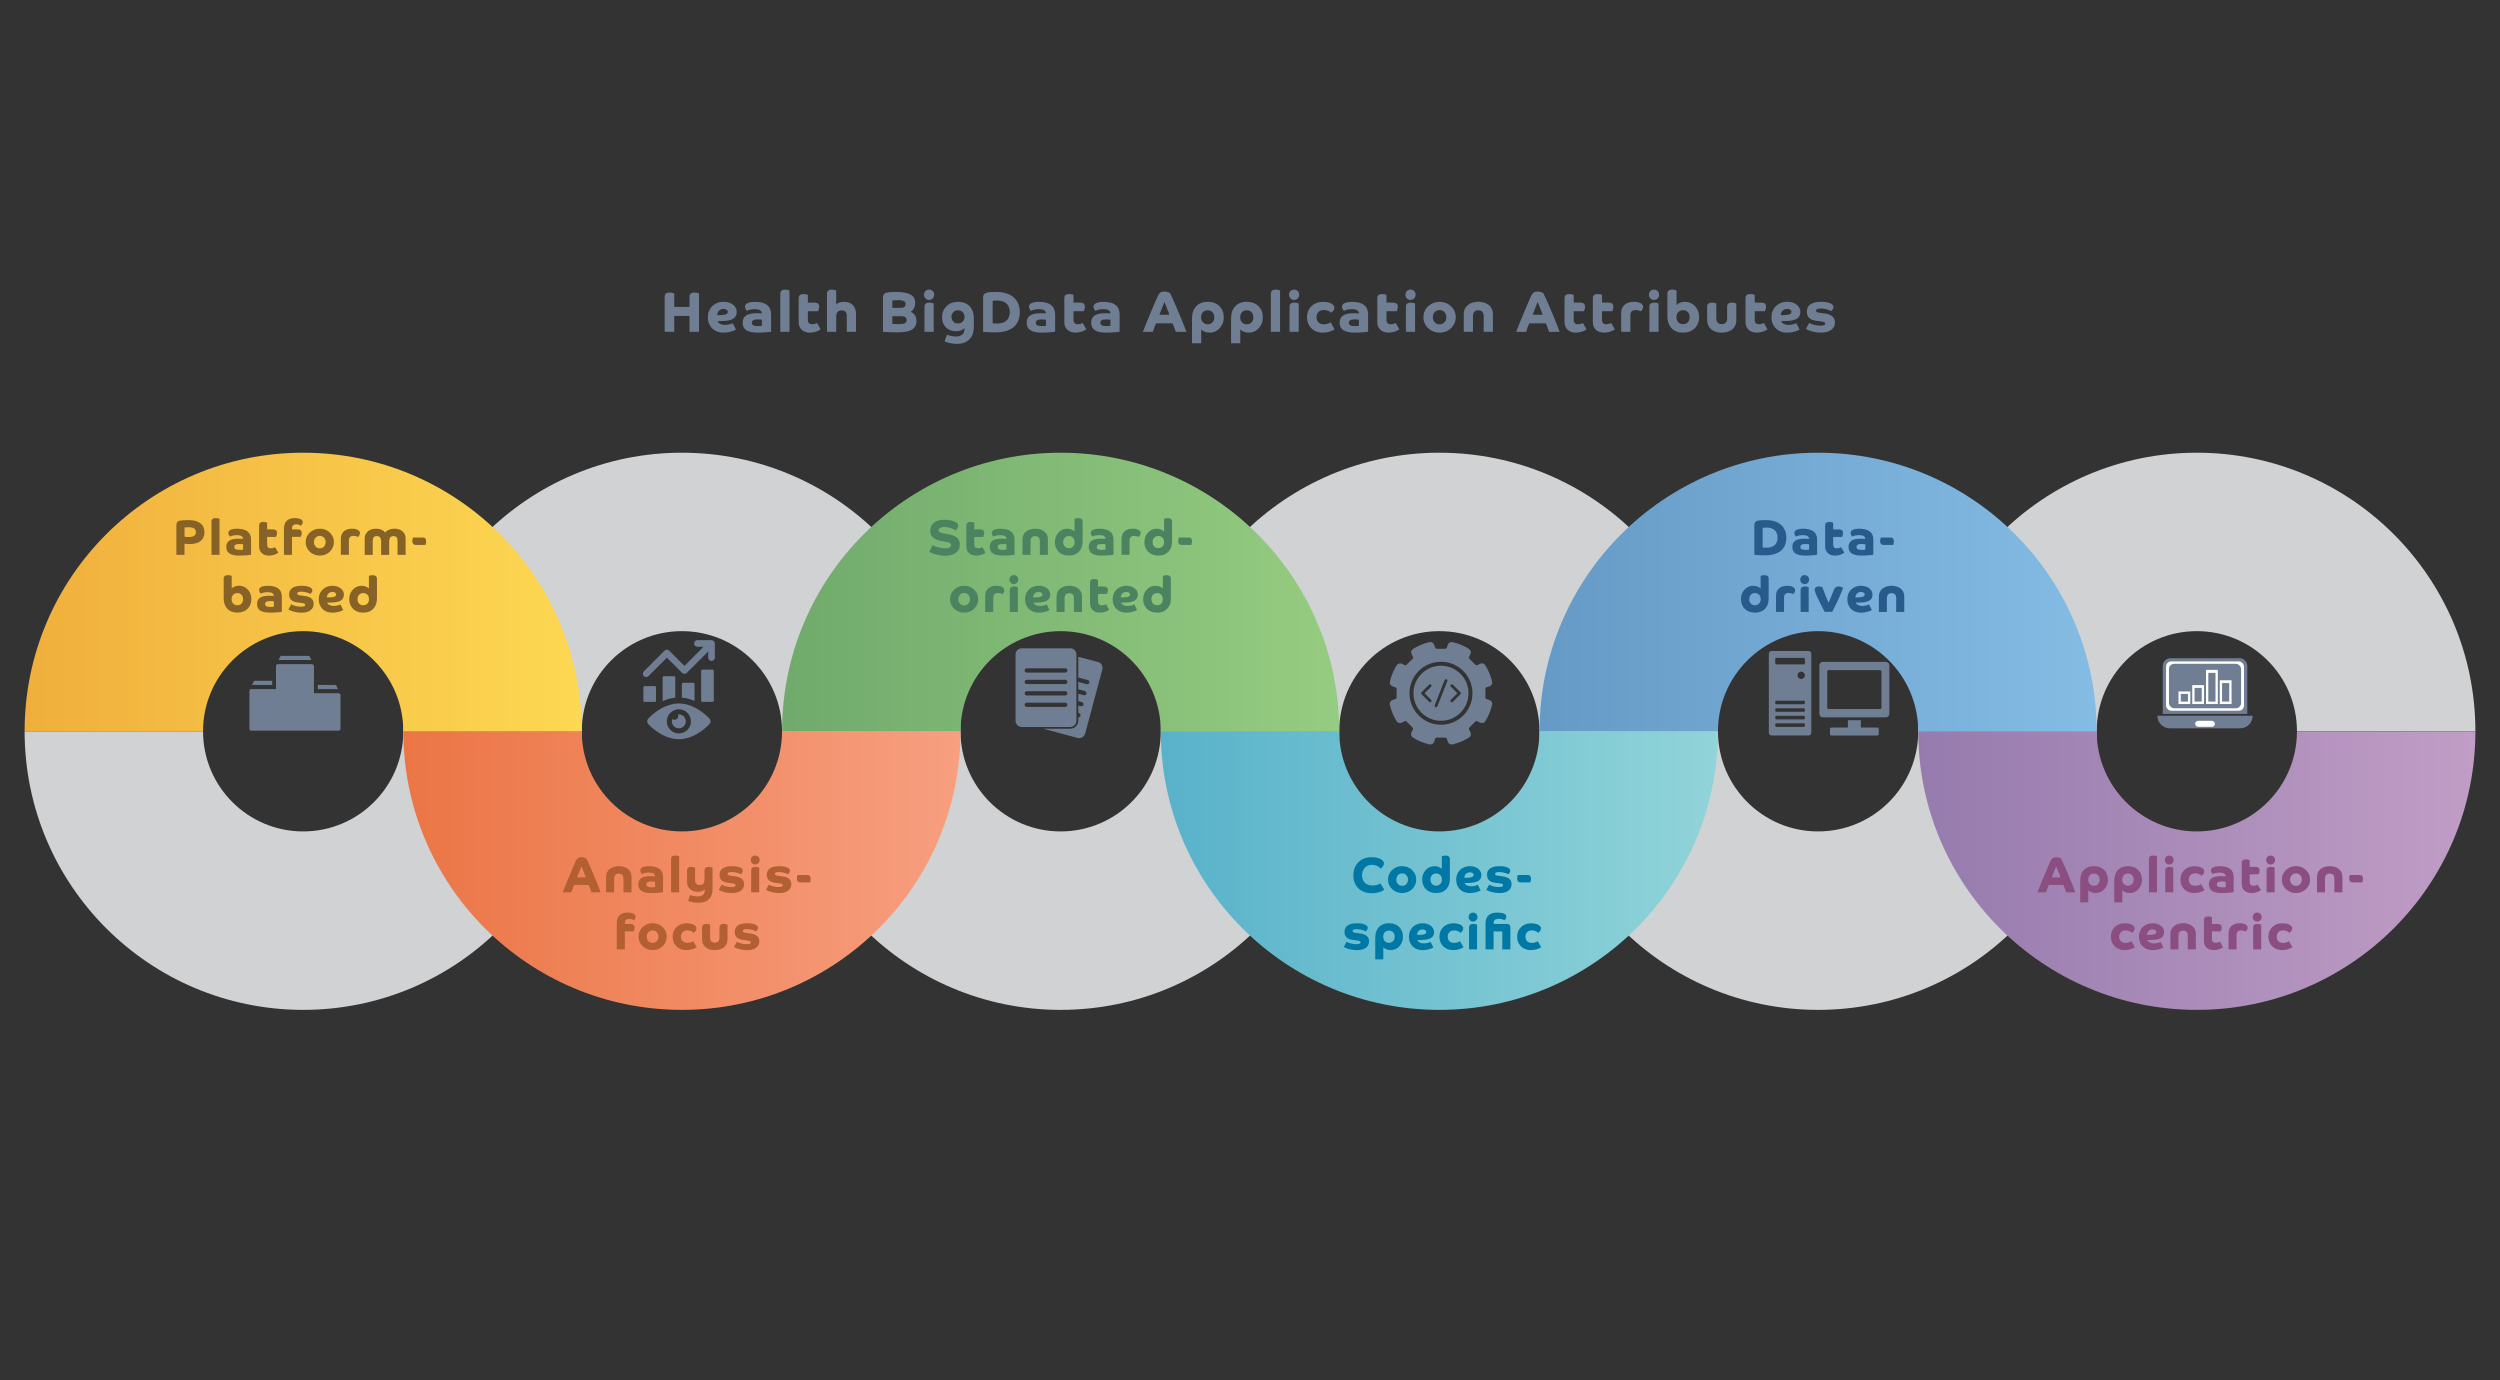 <?xml version="1.0" encoding="UTF-8"?><svg xmlns="http://www.w3.org/2000/svg" xmlns:xlink="http://www.w3.org/1999/xlink" viewBox="0 0 960 530"><rect x="0" y="0" width="960" height="530" fill="#333333" stroke="none"/><defs><filter id="c" x="0" y="364.31" width="232.85" height="46.57" color-interpolation-filters="sRGB" filterUnits="userSpaceOnUse"><feFlood flood-color="#fff" result="bg"/><feBlend in="SourceGraphic" in2="bg"/></filter><filter id="e" x="0" y="-6567" width="232.85" height="32766" color-interpolation-filters="sRGB" filterUnits="userSpaceOnUse"><feFlood flood-color="#fff" result="bg"/><feBlend in="SourceGraphic" in2="bg"/></filter><mask id="d" x="0" y="-6567" width="232.85" height="32766" maskUnits="userSpaceOnUse"/><radialGradient id="f" cx="96.11" cy="9241.48" fx="96.11" fy="9241.48" r="117.43" gradientTransform="translate(21.14 -1444.81) scale(.99 .2)" gradientUnits="userSpaceOnUse"><stop offset="0" stop-color="#fff"/><stop offset="1" stop-color="#000"/></radialGradient><mask id="b" x="0" y="364.31" width="232.85" height="46.57" maskUnits="userSpaceOnUse"><g filter="url(#c)"><g mask="url(#d)"><ellipse cx="116.42" cy="387.6" rx="116.42" ry="23.28" fill="url(#f)" mix-blend-mode="multiply" stroke-width="0"/></g></g></mask><radialGradient id="g" cx="96.11" cy="9241.48" fx="96.11" fy="9241.48" r="117.43" gradientTransform="translate(21.14 -1444.81) scale(.99 .2)" gradientUnits="userSpaceOnUse"><stop offset="0" stop-color="#949699"/><stop offset="1" stop-color="#fff"/></radialGradient><filter id="i" x="145.43" y="364.31" width="232.85" height="46.57" color-interpolation-filters="sRGB" filterUnits="userSpaceOnUse"><feFlood flood-color="#fff" result="bg"/><feBlend in="SourceGraphic" in2="bg"/></filter><filter id="k" x="145.43" y="-6567" width="232.85" height="32766" color-interpolation-filters="sRGB" filterUnits="userSpaceOnUse"><feFlood flood-color="#fff" result="bg"/><feBlend in="SourceGraphic" in2="bg"/></filter><mask id="j" x="145.43" y="-6567" width="232.85" height="32766" maskUnits="userSpaceOnUse"/><radialGradient id="l" cx="242.79" fx="242.79" xlink:href="#f"/><mask id="h" x="145.43" y="364.31" width="232.85" height="46.57" maskUnits="userSpaceOnUse"><g filter="url(#i)"><g mask="url(#j)"><ellipse cx="261.85" cy="387.6" rx="116.42" ry="23.28" fill="url(#l)" mix-blend-mode="multiply" stroke-width="0"/></g></g></mask><radialGradient id="m" cx="242.79" fx="242.79" xlink:href="#g"/><filter id="o" x="290.86" y="364.31" width="232.85" height="46.57" color-interpolation-filters="sRGB" filterUnits="userSpaceOnUse"><feFlood flood-color="#fff" result="bg"/><feBlend in="SourceGraphic" in2="bg"/></filter><filter id="q" x="290.86" y="-6567" width="232.85" height="32766" color-interpolation-filters="sRGB" filterUnits="userSpaceOnUse"><feFlood flood-color="#fff" result="bg"/><feBlend in="SourceGraphic" in2="bg"/></filter><mask id="p" x="290.86" y="-6567" width="232.85" height="32766" maskUnits="userSpaceOnUse"/><radialGradient id="r" cx="389.49" fx="389.49" r="117.43" xlink:href="#f"/><mask id="n" x="290.86" y="364.31" width="232.85" height="46.57" maskUnits="userSpaceOnUse"><g filter="url(#o)"><g mask="url(#p)"><ellipse cx="407.29" cy="387.6" rx="116.42" ry="23.28" fill="url(#r)" mix-blend-mode="multiply" stroke-width="0"/></g></g></mask><radialGradient id="s" cx="389.49" fx="389.49" r="117.43" xlink:href="#g"/><filter id="u" x="436.29" y="364.31" width="232.85" height="46.57" color-interpolation-filters="sRGB" filterUnits="userSpaceOnUse"><feFlood flood-color="#fff" result="bg"/><feBlend in="SourceGraphic" in2="bg"/></filter><filter id="w" x="436.29" y="-6567" width="232.85" height="32766" color-interpolation-filters="sRGB" filterUnits="userSpaceOnUse"><feFlood flood-color="#fff" result="bg"/><feBlend in="SourceGraphic" in2="bg"/></filter><mask id="v" x="436.29" y="-6567" width="232.85" height="32766" maskUnits="userSpaceOnUse"/><radialGradient id="x" cx="536.18" fx="536.18" r="117.43" xlink:href="#f"/><mask id="t" x="436.29" y="364.31" width="232.85" height="46.57" maskUnits="userSpaceOnUse"><g filter="url(#u)"><g mask="url(#v)"><ellipse cx="552.71" cy="387.6" rx="116.42" ry="23.28" fill="url(#x)" mix-blend-mode="multiply" stroke-width="0"/></g></g></mask><radialGradient id="y" cx="536.18" fx="536.18" r="117.43" xlink:href="#g"/><filter id="aa" x="581.73" y="364.31" width="232.85" height="46.57" color-interpolation-filters="sRGB" filterUnits="userSpaceOnUse"><feFlood flood-color="#fff" result="bg"/><feBlend in="SourceGraphic" in2="bg"/></filter><filter id="ac" x="581.73" y="-6567" width="232.85" height="32766" color-interpolation-filters="sRGB" filterUnits="userSpaceOnUse"><feFlood flood-color="#fff" result="bg"/><feBlend in="SourceGraphic" in2="bg"/></filter><mask id="ab" x="581.73" y="-6567" width="232.85" height="32766" maskUnits="userSpaceOnUse"/><radialGradient id="ad" cx="682.88" fx="682.88" r="117.43" xlink:href="#f"/><mask id="z" x="581.73" y="364.31" width="232.85" height="46.57" maskUnits="userSpaceOnUse"><g filter="url(#aa)"><g mask="url(#ab)"><ellipse cx="698.15" cy="387.6" rx="116.42" ry="23.28" fill="url(#ad)" mix-blend-mode="multiply" stroke-width="0"/></g></g></mask><radialGradient id="ae" cx="682.88" fx="682.88" r="117.43" xlink:href="#g"/><filter id="ag" x="727.15" y="364.31" width="232.85" height="46.57" color-interpolation-filters="sRGB" filterUnits="userSpaceOnUse"><feFlood flood-color="#fff" result="bg"/><feBlend in="SourceGraphic" in2="bg"/></filter><filter id="ai" x="727.15" y="-6567" width="232.85" height="32766" color-interpolation-filters="sRGB" filterUnits="userSpaceOnUse"><feFlood flood-color="#fff" result="bg"/><feBlend in="SourceGraphic" in2="bg"/></filter><mask id="ah" x="727.15" y="-6567" width="232.85" height="32766" maskUnits="userSpaceOnUse"/><radialGradient id="aj" cx="829.56" fx="829.56" r="117.43" xlink:href="#f"/><mask id="af" x="727.15" y="364.31" width="232.85" height="46.57" maskUnits="userSpaceOnUse"><g filter="url(#ag)"><g mask="url(#ah)"><ellipse cx="843.58" cy="387.6" rx="116.42" ry="23.28" fill="url(#aj)" mix-blend-mode="multiply" stroke-width="0"/></g></g></mask><radialGradient id="ak" cx="829.56" fx="829.56" r="117.43" xlink:href="#g"/><linearGradient id="al" x1="9.45" y1="227.33" x2="223.4" y2="227.33" gradientUnits="userSpaceOnUse"><stop offset="0" stop-color="#f0af3c"/><stop offset="1" stop-color="#fdd852"/></linearGradient><linearGradient id="am" x1="300.31" y1="227.33" x2="514.26" y2="227.33" gradientUnits="userSpaceOnUse"><stop offset="0" stop-color="#70aa6c"/><stop offset="1" stop-color="#96cc81"/></linearGradient><linearGradient id="an" x1="591.18" y1="227.33" x2="805.12" y2="227.33" gradientUnits="userSpaceOnUse"><stop offset="0" stop-color="#669ac6"/><stop offset="1" stop-color="#84bce4"/></linearGradient><linearGradient id="ao" x1="736.6" y1="334.3" x2="950.55" y2="334.3" gradientUnits="userSpaceOnUse"><stop offset="0" stop-color="#967bae"/><stop offset="1" stop-color="#c09dc5"/></linearGradient><linearGradient id="ap" x1="154.88" y1="334.3" x2="368.82" y2="334.3" gradientUnits="userSpaceOnUse"><stop offset="0" stop-color="#eb7545"/><stop offset="1" stop-color="#f79f80"/></linearGradient><linearGradient id="aq" x1="445.74" y1="334.3" x2="659.69" y2="334.3" gradientUnits="userSpaceOnUse"><stop offset="0" stop-color="#58b2ca"/><stop offset="1" stop-color="#91d4d9"/></linearGradient></defs><g isolation="isolate"><g id="a"><path d="M268.43,127.42h-3.67v-6.09h-5.85v6.09h-3.67v-13.53c0-1.04.64-1.56,1.91-1.56.31,0,.61.03.9.09s.58.15.86.26v5.17h5.85v-3.96c0-1.04.64-1.56,1.91-1.56.31,0,.61.03.9.09s.58.15.86.26v14.74Z" fill="#6f7e93" stroke-width="0"/><path d="M277.74,127.73c-1.17,0-2.2-.25-3.09-.75-.89-.5-1.58-1.19-2.08-2.08-.5-.89-.75-1.92-.75-3.09s.26-2.18.78-3.07c.52-.89,1.24-1.58,2.15-2.09s1.94-.76,3.1-.76c.97,0,1.83.17,2.6.51.76.34,1.36.8,1.8,1.39.44.59.66,1.25.66,2,0,1.22-.48,2.11-1.44,2.66-.96.56-2.51.84-4.65.84-.28,0-.51,0-.7-.01-.19,0-.37-.02-.53-.03.09.45.4.82.92,1.1.53.28,1.2.42,2,.42.29,0,.63-.03,1.01-.1.38-.07.74-.15,1.09-.26.34-.11.6-.22.76-.32l1.23,2.46c-.34.22-.78.42-1.33.61-.55.18-1.13.33-1.75.43-.62.1-1.21.15-1.78.15ZM277.82,118.62c-.67,0-1.24.22-1.71.67-.46.45-.69,1.02-.69,1.71.12.01.24.02.36.02h.34c1.2,0,2.06-.11,2.58-.32.52-.21.78-.53.78-.94,0-.34-.15-.61-.46-.83-.31-.21-.71-.32-1.21-.32Z" fill="#6f7e93" stroke-width="0"/><path d="M296.11,127.36c-.16.04-.44.09-.83.13-.39.04-.84.08-1.34.12-.51.04-1.03.07-1.56.09-.54.02-1.03.03-1.49.03-1.88,0-3.3-.3-4.27-.9-.97-.6-1.45-1.57-1.45-2.9,0-1.22.43-2.13,1.28-2.74.85-.61,2.23-.91,4.14-.91.89,0,1.55.03,1.96.09,0-1.1-.9-1.65-2.71-1.65-.6,0-1.17.06-1.71.18-.54.12-.96.28-1.27.48-.21-.18-.39-.41-.55-.71-.16-.3-.24-.61-.24-.91,0-.57.32-1.02.97-1.35s1.63-.5,2.95-.5c2.01,0,3.53.4,4.56,1.21s1.55,2.01,1.55,3.61v6.64ZM290.87,125.22c.37,0,.72,0,1.04-.03.33-.02.55-.05.65-.08v-2.35c-.26-.03-.56-.05-.88-.08-.32-.02-.61-.03-.86-.03-.78,0-1.33.12-1.65.35-.32.23-.48.56-.48.99,0,.82.73,1.23,2.18,1.23Z" fill="#6f7e93" stroke-width="0"/><path d="M303.17,127.42h-3.54v-14.65c0-.51.16-.9.48-1.17s.78-.4,1.36-.4c.29,0,.59.03.88.09s.56.14.81.24v15.88Z" fill="#6f7e93" stroke-width="0"/><path d="M306.69,114.46c0-.51.16-.9.48-1.17s.78-.39,1.36-.39c.29,0,.59.03.88.09s.56.14.81.24v2.97h2.53c1.22,0,1.83.53,1.83,1.58,0,.29-.04.6-.13.91-.09.31-.19.58-.31.8h-3.92v3.45c0,.5.14.88.42,1.16.28.27.68.41,1.21.41.32,0,.66-.05,1.01-.14s.65-.22.88-.36l1.39,2.42c-.26.23-.62.45-1.07.65-.45.2-.94.36-1.46.47s-1.06.18-1.58.18c-1.29,0-2.34-.36-3.13-1.08-.8-.72-1.2-1.7-1.2-2.93v-9.26Z" fill="#6f7e93" stroke-width="0"/><path d="M317.56,112.77c0-.51.16-.9.48-1.17s.78-.4,1.36-.4c.29,0,.58.03.87.09.29.06.56.14.83.24v5.35c.75-.66,1.76-.99,3.04-.99,1.42,0,2.54.42,3.35,1.24s1.22,1.98,1.22,3.46v6.82h-3.54v-6.09c0-1.42-.65-2.13-1.94-2.13-1.42,0-2.13.81-2.13,2.44v5.79h-3.54v-14.65Z" fill="#6f7e93" stroke-width="0"/><path d="M339.07,114.29c0-.54.12-.97.35-1.3.23-.32.62-.54,1.17-.64.31-.07.77-.13,1.4-.18.62-.04,1.27-.07,1.95-.07,2.63,0,4.53.34,5.72,1.02s1.78,1.76,1.78,3.22c0,.76-.15,1.43-.46,2.01-.31.58-.74,1.04-1.3,1.38.7.28,1.25.72,1.65,1.33.4.61.59,1.37.59,2.28,0,1.47-.58,2.55-1.74,3.24-1.16.7-3.02,1.04-5.59,1.04-.4,0-.87,0-1.41-.02-.54-.01-1.09-.03-1.64-.05-.55-.02-1.05-.05-1.5-.08-.45-.03-.77-.05-.98-.07v-13.13ZM347.09,115.65c-.43-.27-1.13-.4-2.08-.4-.22,0-.48,0-.79.02-.31.02-.6.03-.89.04-.29.01-.51.04-.67.06v2.86h3.19c.6,0,1.07-.12,1.4-.36s.5-.6.5-1.07c0-.51-.22-.9-.65-1.17ZM342.66,121.44v2.9c.15.01.38.03.69.05s.65.04,1,.05c.35.02.66.02.92.02,1.08,0,1.84-.12,2.25-.37s.63-.64.63-1.19c0-.98-.67-1.47-2.02-1.47h-3.48Z" fill="#6f7e93" stroke-width="0"/><path d="M355.37,114.59c-.37-.39-.55-.85-.55-1.4s.18-1.03.55-1.41.83-.57,1.39-.57,1.04.19,1.41.57.55.85.55,1.41-.18,1.01-.55,1.4-.84.58-1.41.58-1.02-.2-1.39-.58ZM358.54,127.42h-3.54v-9.66c0-.51.16-.9.48-1.17.32-.26.78-.4,1.36-.4.29,0,.59.03.88.09s.56.14.81.24v10.89Z" fill="#6f7e93" stroke-width="0"/><path d="M367.5,132.04c-.59,0-1.2-.05-1.85-.14-.65-.1-1.23-.22-1.76-.38-.53-.15-.92-.31-1.19-.47l.97-2.53c.22.12.52.23.91.34.39.11.81.2,1.26.26s.88.1,1.28.1c1.01,0,1.81-.25,2.39-.76.58-.51.87-1.25.87-2.23v-.24c-.81.81-1.88,1.21-3.21,1.21-1.04,0-1.97-.22-2.79-.67-.82-.45-1.47-1.07-1.94-1.88-.47-.8-.7-1.75-.7-2.84s.25-2.12.76-3.01c.51-.89,1.22-1.6,2.15-2.12.92-.52,2.02-.78,3.28-.78s2.28.25,3.18.75c.9.5,1.6,1.22,2.09,2.16.49.94.74,2.08.74,3.41v3.26c0,2.1-.57,3.72-1.72,4.86-1.14,1.14-2.71,1.71-4.71,1.71ZM366.04,119.88c-.45.48-.68,1.09-.68,1.8s.23,1.32.68,1.8c.45.48,1.06.73,1.83.73s1.37-.24,1.83-.73c.45-.48.68-1.08.68-1.8s-.23-1.32-.68-1.8-1.06-.73-1.83-.73-1.37.24-1.83.73Z" fill="#6f7e93" stroke-width="0"/><path d="M377.5,114.29c0-1.06.51-1.7,1.52-1.94.37-.09.84-.15,1.42-.19.58-.04,1.3-.05,2.17-.05,1.88,0,3.49.31,4.83.92,1.34.62,2.37,1.5,3.09,2.66.72,1.16,1.08,2.54,1.08,4.16,0,2.51-.8,4.43-2.41,5.78s-3.92,2.01-6.94,2.01c-.62,0-1.24,0-1.88-.03-.64-.02-1.22-.05-1.74-.09-.52-.04-.9-.07-1.13-.1v-13.13ZM386.5,116.59c-.84-.78-1.99-1.18-3.48-1.18-.37,0-.74,0-1.13.02-.39.01-.63.04-.72.07v8.67c.21.01.47.03.78.05.31.02.61.03.89.03,1.58,0,2.8-.38,3.64-1.13.84-.76,1.27-1.85,1.27-3.27s-.42-2.48-1.25-3.27Z" fill="#6f7e93" stroke-width="0"/><path d="M405.18,127.36c-.16.04-.44.09-.83.13-.39.04-.84.08-1.34.12-.51.04-1.03.07-1.56.09-.54.02-1.03.03-1.49.03-1.88,0-3.3-.3-4.27-.9-.97-.6-1.45-1.57-1.45-2.9,0-1.22.43-2.13,1.28-2.74.85-.61,2.23-.91,4.14-.91.89,0,1.55.03,1.96.09,0-1.1-.9-1.65-2.71-1.65-.6,0-1.17.06-1.71.18-.54.12-.96.28-1.27.48-.21-.18-.39-.41-.55-.71-.16-.3-.24-.61-.24-.91,0-.57.32-1.02.97-1.35s1.63-.5,2.95-.5c2.01,0,3.53.4,4.56,1.21s1.55,2.01,1.55,3.61v6.64ZM399.94,125.22c.37,0,.72,0,1.04-.03.33-.02.55-.05.65-.08v-2.35c-.26-.03-.56-.05-.88-.08-.32-.02-.61-.03-.86-.03-.78,0-1.33.12-1.65.35-.32.23-.48.56-.48.99,0,.82.73,1.23,2.18,1.23Z" fill="#6f7e93" stroke-width="0"/><path d="M408.7,114.46c0-.51.16-.9.48-1.17s.78-.39,1.36-.39c.29,0,.59.03.88.09s.56.14.81.24v2.97h2.53c1.22,0,1.83.53,1.83,1.58,0,.29-.04.6-.13.91-.09.31-.19.58-.31.8h-3.92v3.45c0,.5.14.88.42,1.16.28.27.68.41,1.21.41.32,0,.66-.05,1.01-.14s.65-.22.88-.36l1.39,2.42c-.26.23-.62.45-1.07.65-.45.2-.94.36-1.46.47s-1.06.18-1.58.18c-1.29,0-2.34-.36-3.13-1.08-.8-.72-1.2-1.7-1.2-2.93v-9.26Z" fill="#6f7e93" stroke-width="0"/><path d="M429.95,127.36c-.16.04-.44.09-.83.13-.39.04-.84.08-1.34.12-.51.04-1.03.07-1.56.09-.54.02-1.03.03-1.49.03-1.88,0-3.3-.3-4.27-.9-.97-.6-1.45-1.57-1.45-2.9,0-1.22.43-2.13,1.28-2.74.85-.61,2.23-.91,4.14-.91.89,0,1.55.03,1.96.09,0-1.1-.9-1.65-2.71-1.65-.6,0-1.17.06-1.71.18-.54.12-.96.28-1.27.48-.21-.18-.39-.41-.55-.71-.16-.3-.24-.61-.24-.91,0-.57.32-1.02.97-1.35s1.63-.5,2.95-.5c2.01,0,3.53.4,4.56,1.21s1.55,2.01,1.55,3.61v6.64ZM424.72,125.22c.37,0,.72,0,1.04-.03.33-.02.55-.05.65-.08v-2.35c-.26-.03-.56-.05-.88-.08-.32-.02-.61-.03-.86-.03-.78,0-1.33.12-1.65.35-.32.23-.48.56-.48.99,0,.82.73,1.23,2.18,1.23Z" fill="#6f7e93" stroke-width="0"/><path d="M438.88,127.42c.31-.81.68-1.75,1.11-2.83.43-1.08.91-2.24,1.42-3.47.51-1.24,1.04-2.5,1.59-3.77.55-1.28,1.09-2.52,1.62-3.72.26-.6.6-1.03,1-1.3.4-.27.94-.4,1.62-.4.21,0,.45.04.74.11.29.07.56.16.81.25.26.1.43.19.52.3.15.26.37.73.68,1.4.31.67.66,1.46,1.07,2.38.4.92.82,1.89,1.26,2.94.44,1.04.87,2.08,1.3,3.1.43,1.03.81,1.98,1.14,2.85.34.87.61,1.6.81,2.17h-4.05c-.18-.51-.36-1.03-.56-1.55-.2-.52-.42-1.09-.67-1.71h-6.4c-.19.44-.38.91-.56,1.41-.18.5-.4,1.11-.65,1.85h-3.81ZM446.58,117.33c-.23.59-.47,1.2-.71,1.82-.24.63-.46,1.2-.65,1.7h3.83c-.13-.37-.29-.79-.47-1.25-.18-.47-.37-.94-.55-1.42-.18-.48-.36-.91-.52-1.31-.16-.4-.29-.7-.37-.92-.13.34-.32.8-.55,1.39Z" fill="#6f7e93" stroke-width="0"/><path d="M457.74,122.21c0-1.33.25-2.47.74-3.41.49-.94,1.19-1.66,2.09-2.16.9-.5,1.97-.75,3.2-.75s2.35.25,3.27.76c.92.51,1.63,1.2,2.13,2.09.51.89.76,1.91.76,3.07s-.24,2.14-.73,3.04c-.48.89-1.13,1.6-1.95,2.11s-1.73.77-2.76.77c-.66,0-1.27-.11-1.83-.33-.56-.22-1.02-.51-1.39-.88v5.3h-3.54v-9.62ZM465.59,123.78c.47-.49.7-1.14.7-1.95s-.23-1.46-.7-1.95-1.08-.74-1.83-.74-1.36.25-1.83.74c-.47.49-.7,1.14-.7,1.95s.23,1.46.7,1.95c.47.49,1.08.74,1.83.74s1.36-.25,1.83-.74Z" fill="#6f7e93" stroke-width="0"/><path d="M472.74,122.21c0-1.33.25-2.47.74-3.41.49-.94,1.19-1.66,2.09-2.16.9-.5,1.97-.75,3.2-.75s2.35.25,3.27.76c.92.51,1.63,1.2,2.13,2.09.51.89.76,1.91.76,3.07s-.24,2.14-.73,3.04c-.48.89-1.13,1.6-1.95,2.11s-1.73.77-2.76.77c-.66,0-1.27-.11-1.83-.33-.56-.22-1.02-.51-1.39-.88v5.3h-3.54v-9.62ZM480.6,123.78c.47-.49.7-1.14.7-1.95s-.23-1.46-.7-1.95-1.08-.74-1.83-.74-1.36.25-1.83.74c-.47.49-.7,1.14-.7,1.95s.23,1.46.7,1.95c.47.49,1.08.74,1.83.74s1.36-.25,1.83-.74Z" fill="#6f7e93" stroke-width="0"/><path d="M491.55,127.42h-3.54v-14.65c0-.51.16-.9.48-1.17s.78-.4,1.36-.4c.29,0,.59.03.88.09s.56.14.81.24v15.88Z" fill="#6f7e93" stroke-width="0"/><path d="M495.55,114.59c-.37-.39-.55-.85-.55-1.4s.18-1.03.55-1.41.83-.57,1.39-.57,1.04.19,1.41.57.55.85.55,1.41-.18,1.01-.55,1.4-.84.58-1.41.58-1.02-.2-1.39-.58ZM498.72,127.42h-3.54v-9.66c0-.51.16-.9.48-1.17.32-.26.78-.4,1.36-.4.29,0,.59.03.88.09s.56.14.81.24v10.89Z" fill="#6f7e93" stroke-width="0"/><path d="M512.49,126.46c-.59.4-1.28.71-2.07.94s-1.6.34-2.42.34c-1.2,0-2.26-.25-3.18-.75-.92-.5-1.63-1.19-2.15-2.08-.51-.89-.77-1.92-.77-3.09s.26-2.2.79-3.09,1.26-1.58,2.19-2.08c.93-.5,2.01-.75,3.25-.75.78,0,1.51.1,2.19.3.68.2,1.19.47,1.53.8.35.35.53.74.53,1.17,0,.37-.11.72-.34,1.07s-.52.63-.89.87c-.32-.34-.73-.6-1.23-.79-.5-.19-1.01-.29-1.54-.29-.85,0-1.54.26-2.06.77-.52.51-.78,1.19-.78,2.02s.26,1.52.79,2c.53.48,1.21.73,2.05.73.48,0,.97-.08,1.45-.23s.86-.33,1.12-.54l1.54,2.68Z" fill="#6f7e93" stroke-width="0"/><path d="M525.36,127.36c-.16.04-.44.09-.83.13-.39.04-.84.08-1.34.12-.51.04-1.03.07-1.56.09-.54.02-1.03.03-1.49.03-1.88,0-3.3-.3-4.27-.9-.97-.6-1.45-1.57-1.45-2.9,0-1.22.43-2.13,1.28-2.74.85-.61,2.23-.91,4.14-.91.89,0,1.55.03,1.96.09,0-1.1-.9-1.65-2.71-1.65-.6,0-1.17.06-1.71.18-.54.12-.96.28-1.27.48-.21-.18-.39-.41-.55-.71-.16-.3-.24-.61-.24-.91,0-.57.32-1.02.97-1.35s1.63-.5,2.95-.5c2.01,0,3.53.4,4.56,1.21s1.55,2.01,1.55,3.61v6.64ZM520.13,125.22c.37,0,.72,0,1.04-.03.33-.02.55-.05.65-.08v-2.35c-.26-.03-.56-.05-.88-.08-.32-.02-.61-.03-.86-.03-.78,0-1.33.12-1.65.35-.32.23-.48.56-.48.99,0,.82.73,1.23,2.18,1.23Z" fill="#6f7e93" stroke-width="0"/><path d="M528.88,114.46c0-.51.16-.9.48-1.17s.78-.39,1.36-.39c.29,0,.59.03.88.09s.56.14.81.24v2.97h2.53c1.22,0,1.83.53,1.83,1.58,0,.29-.04.6-.13.91-.09.31-.19.58-.31.8h-3.92v3.45c0,.5.14.88.42,1.16.28.27.68.41,1.21.41.32,0,.66-.05,1.01-.14s.65-.22.88-.36l1.39,2.42c-.26.23-.62.45-1.07.65-.45.2-.94.36-1.46.47s-1.06.18-1.58.18c-1.29,0-2.34-.36-3.13-1.08-.8-.72-1.2-1.7-1.2-2.93v-9.26Z" fill="#6f7e93" stroke-width="0"/><path d="M540.24,114.59c-.37-.39-.55-.85-.55-1.4s.18-1.03.55-1.41.83-.57,1.39-.57,1.04.19,1.41.57.55.85.55,1.41-.18,1.01-.55,1.4-.84.58-1.41.58-1.02-.2-1.39-.58ZM543.4,127.42h-3.54v-9.66c0-.51.16-.9.48-1.17.32-.26.78-.4,1.36-.4.29,0,.59.03.88.09s.56.14.81.24v10.89Z" fill="#6f7e93" stroke-width="0"/><path d="M552.8,127.73c-1.16,0-2.21-.26-3.15-.79-.94-.53-1.68-1.24-2.23-2.13-.55-.89-.83-1.89-.83-2.99s.27-2.12.83-3c.55-.89,1.29-1.6,2.23-2.12.94-.53,1.99-.79,3.15-.79s2.23.27,3.16.79c.93.53,1.67,1.24,2.22,2.12s.83,1.89.83,3-.28,2.1-.83,2.99-1.29,1.61-2.22,2.13c-.93.53-1.98.79-3.16.79ZM554.65,119.84c-.48-.52-1.1-.78-1.85-.78s-1.36.26-1.85.78c-.48.52-.73,1.18-.73,1.97s.24,1.45.73,1.97c.48.52,1.1.78,1.85.78s1.36-.26,1.85-.78c.48-.52.73-1.18.73-1.97s-.24-1.45-.73-1.97Z" fill="#6f7e93" stroke-width="0"/><path d="M562.08,120.62c0-1.03.25-1.89.76-2.6.51-.7,1.18-1.24,2.03-1.6s1.79-.54,2.82-.54,1.96.18,2.81.54c.84.36,1.52.89,2.02,1.6s.76,1.57.76,2.6v6.8h-3.54v-5.98c0-1.53-.68-2.29-2.05-2.29s-2.07.76-2.07,2.29v5.98h-3.54v-6.8Z" fill="#6f7e93" stroke-width="0"/><path d="M582.21,127.42c.31-.81.68-1.75,1.11-2.83.43-1.08.91-2.24,1.42-3.47.51-1.24,1.04-2.5,1.59-3.77.55-1.28,1.09-2.52,1.62-3.72.26-.6.6-1.03,1-1.3.4-.27.94-.4,1.62-.4.21,0,.45.04.74.11.29.07.56.16.81.25.26.1.43.19.52.3.15.26.37.73.68,1.4.31.67.66,1.46,1.07,2.38.4.92.82,1.89,1.26,2.94.44,1.04.87,2.08,1.3,3.1.43,1.03.81,1.98,1.14,2.85.34.87.61,1.6.81,2.17h-4.05c-.18-.51-.36-1.03-.56-1.55-.2-.52-.42-1.09-.67-1.71h-6.4c-.19.44-.38.91-.56,1.41-.18.5-.4,1.11-.65,1.85h-3.81ZM589.91,117.33c-.23.59-.47,1.2-.71,1.82-.24.63-.46,1.2-.65,1.7h3.83c-.13-.37-.29-.79-.47-1.25-.18-.47-.37-.94-.55-1.42-.18-.48-.36-.91-.52-1.31-.16-.4-.29-.7-.37-.92-.13.34-.32.8-.55,1.39Z" fill="#6f7e93" stroke-width="0"/><path d="M600.78,114.46c0-.51.16-.9.48-1.17s.78-.39,1.36-.39c.29,0,.59.03.88.09s.56.14.81.24v2.97h2.53c1.22,0,1.83.53,1.83,1.58,0,.29-.04.6-.13.91-.09.31-.19.58-.31.8h-3.92v3.45c0,.5.14.88.42,1.16.28.27.68.41,1.21.41.32,0,.66-.05,1.01-.14s.65-.22.88-.36l1.39,2.42c-.26.23-.62.45-1.07.65-.45.2-.94.36-1.46.47s-1.06.18-1.58.18c-1.29,0-2.34-.36-3.13-1.08-.8-.72-1.2-1.7-1.2-2.93v-9.26Z" fill="#6f7e93" stroke-width="0"/><path d="M611.65,114.46c0-.51.16-.9.48-1.17s.78-.39,1.36-.39c.29,0,.59.03.88.09s.56.14.81.24v2.97h2.53c1.22,0,1.83.53,1.83,1.58,0,.29-.04.6-.13.91-.09.31-.19.58-.31.8h-3.92v3.45c0,.5.14.88.42,1.16.28.27.68.41,1.21.41.32,0,.66-.05,1.01-.14s.65-.22.88-.36l1.39,2.42c-.26.23-.62.45-1.07.65-.45.2-.94.36-1.46.47s-1.06.18-1.58.18c-1.29,0-2.34-.36-3.13-1.08-.8-.72-1.2-1.7-1.2-2.93v-9.26Z" fill="#6f7e93" stroke-width="0"/><path d="M622.51,120.38c0-1.42.43-2.53,1.29-3.31s2.06-1.18,3.6-1.18c1.08,0,1.95.18,2.58.54.64.36.96.83.96,1.4,0,.29-.08.6-.24.92-.16.32-.35.59-.57.79-.28-.15-.61-.26-.99-.35-.38-.09-.74-.13-1.08-.13-1.33,0-2,.7-2,2.09v6.27h-3.54v-7.04Z" fill="#6f7e93" stroke-width="0"/><path d="M633.73,114.59c-.37-.39-.55-.85-.55-1.4s.18-1.03.55-1.41.83-.57,1.39-.57,1.04.19,1.41.57.55.85.55,1.41-.18,1.01-.55,1.4-.84.58-1.41.58-1.02-.2-1.39-.58ZM636.9,127.42h-3.54v-9.66c0-.51.16-.9.48-1.17.32-.26.78-.4,1.36-.4.29,0,.59.03.88.09s.56.14.81.24v10.89Z" fill="#6f7e93" stroke-width="0"/><path d="M640.27,112.77c0-.51.16-.9.48-1.17.32-.26.78-.4,1.36-.4.29,0,.59.03.88.09s.56.14.81.24v5.57c.37-.38.83-.68,1.39-.89.56-.21,1.17-.32,1.83-.32,1.03,0,1.95.26,2.76.77s1.46,1.21,1.95,2.1c.48.89.73,1.9.73,3.05s-.25,2.16-.76,3.06-1.22,1.6-2.13,2.1c-.92.51-2.01.76-3.27.76s-2.3-.25-3.2-.75c-.9-.5-1.6-1.22-2.09-2.17-.49-.95-.74-2.08-.74-3.4v-8.65ZM648.12,119.84c-.47-.49-1.08-.74-1.83-.74s-1.36.25-1.83.74c-.47.49-.7,1.14-.7,1.95s.23,1.46.7,1.95c.47.49,1.08.74,1.83.74s1.36-.24,1.83-.74c.47-.49.7-1.14.7-1.95s-.23-1.46-.7-1.95Z" fill="#6f7e93" stroke-width="0"/><path d="M666.76,122.85c0,1.51-.5,2.7-1.5,3.57-1,.87-2.37,1.31-4.11,1.31s-3.1-.44-4.1-1.31c-1-.87-1.51-2.06-1.51-3.57v-5.08c0-.51.16-.9.48-1.17s.78-.4,1.36-.4c.29,0,.59.03.88.09s.56.14.81.24v5.65c0,1.53.69,2.29,2.07,2.29s2.07-.76,2.07-2.29v-4.42c0-.51.16-.9.48-1.17.32-.26.78-.4,1.36-.4.29,0,.59.03.88.09.29.06.56.14.81.24v6.31Z" fill="#6f7e93" stroke-width="0"/><path d="M670.28,114.46c0-.51.16-.9.48-1.17s.78-.39,1.36-.39c.29,0,.59.03.88.09s.56.14.81.24v2.97h2.53c1.22,0,1.83.53,1.83,1.58,0,.29-.04.6-.13.91-.09.31-.19.58-.31.8h-3.92v3.45c0,.5.14.88.42,1.16.28.27.68.41,1.21.41.32,0,.66-.05,1.01-.14s.65-.22.88-.36l1.39,2.42c-.26.23-.62.45-1.07.65-.45.2-.94.36-1.46.47s-1.06.18-1.58.18c-1.29,0-2.34-.36-3.13-1.08-.8-.72-1.2-1.7-1.2-2.93v-9.26Z" fill="#6f7e93" stroke-width="0"/><path d="M686.16,127.73c-1.17,0-2.2-.25-3.09-.75-.89-.5-1.58-1.19-2.08-2.08-.5-.89-.75-1.92-.75-3.09s.26-2.18.78-3.07c.52-.89,1.24-1.58,2.15-2.09s1.94-.76,3.1-.76c.97,0,1.83.17,2.6.51.76.34,1.36.8,1.8,1.39.44.59.66,1.25.66,2,0,1.22-.48,2.11-1.44,2.66-.96.56-2.51.84-4.65.84-.28,0-.51,0-.7-.01-.19,0-.37-.02-.53-.03.09.45.4.82.92,1.1.53.28,1.2.42,2,.42.29,0,.63-.03,1.01-.1.38-.07.74-.15,1.09-.26.34-.11.6-.22.76-.32l1.23,2.46c-.34.22-.78.42-1.33.61-.55.18-1.13.33-1.75.43-.62.1-1.21.15-1.78.15ZM686.25,118.62c-.67,0-1.24.22-1.71.67-.46.45-.69,1.02-.69,1.71.12.01.24.02.36.02h.34c1.2,0,2.06-.11,2.58-.32.52-.21.78-.53.78-.94,0-.34-.15-.61-.46-.83-.31-.21-.71-.32-1.21-.32Z" fill="#6f7e93" stroke-width="0"/><path d="M693.81,119.72c0-1.25.46-2.2,1.39-2.85.92-.65,2.29-.98,4.11-.98,1.44,0,2.59.19,3.45.56.87.37,1.3.86,1.3,1.46,0,.28-.1.57-.3.88-.2.31-.44.54-.74.68-.16-.18-.46-.34-.9-.49-.44-.15-.93-.28-1.47-.37-.54-.1-1.06-.14-1.54-.14-1.17,0-1.76.28-1.76.84,0,.24.11.41.33.53.22.12.59.21,1.1.29l1.98.26c2.57.35,3.85,1.5,3.85,3.43,0,1.22-.47,2.18-1.41,2.87-.94.7-2.24,1.04-3.89,1.04-.75,0-1.5-.06-2.27-.2s-1.46-.31-2.09-.53c-.63-.22-1.12-.46-1.47-.73l1.25-2.29c.42.31,1.04.56,1.85.77s1.64.31,2.49.31c1.22,0,1.83-.26,1.83-.77,0-.23-.12-.42-.36-.55-.24-.13-.65-.23-1.22-.31l-1.98-.26c-2.35-.31-3.52-1.46-3.52-3.46Z" fill="#6f7e93" stroke-width="0"/><g mask="url(#b)"><ellipse cx="116.42" cy="387.6" rx="116.42" ry="23.28" fill="url(#g)" mix-blend-mode="multiply" stroke-width="0"/></g><g mask="url(#h)"><ellipse cx="261.85" cy="387.6" rx="116.42" ry="23.28" fill="url(#m)" mix-blend-mode="multiply" stroke-width="0"/></g><g mask="url(#n)"><ellipse cx="407.29" cy="387.6" rx="116.42" ry="23.28" fill="url(#s)" mix-blend-mode="multiply" stroke-width="0"/></g><g mask="url(#t)"><ellipse cx="552.71" cy="387.6" rx="116.42" ry="23.28" fill="url(#y)" mix-blend-mode="multiply" stroke-width="0"/></g><g mask="url(#z)"><ellipse cx="698.15" cy="387.6" rx="116.42" ry="23.28" fill="url(#ae)" mix-blend-mode="multiply" stroke-width="0"/></g><g mask="url(#af)"><ellipse cx="843.58" cy="387.6" rx="116.42" ry="23.28" fill="url(#ak)" mix-blend-mode="multiply" stroke-width="0"/></g><path d="M261.85,242.36c21.24,0,38.45,17.22,38.45,38.45h68.52c0-59.08-47.89-106.97-106.97-106.97s-106.97,47.89-106.97,106.97h68.52c0-21.24,17.22-38.45,38.45-38.45Z" fill="#d0d2d3" stroke-width="0"/><path d="M116.42,242.36c-21.24,0-38.45,17.22-38.45,38.45h76.9c0-21.24-17.22-38.45-38.45-38.45Z" fill="none" stroke-width="0"/><path d="M116.42,242.36c21.24,0,38.45,17.22,38.45,38.45h68.52c0-59.08-47.89-106.97-106.97-106.97S9.45,221.73,9.45,280.81h68.52c0-21.24,17.22-38.45,38.45-38.45Z" fill="url(#al)" stroke-width="0"/><path d="M116.42,387.79c59.08,0,106.97-47.89,106.97-106.97h-68.52c0,21.24-17.22,38.45-38.45,38.45s-38.45-17.22-38.45-38.45H9.45c0,59.08,47.89,106.97,106.97,106.97Z" fill="#d0d2d3" stroke-width="0"/><path d="M552.71,242.36c21.24,0,38.45,17.22,38.45,38.45h68.52c0-59.08-47.89-106.97-106.97-106.97s-106.97,47.89-106.97,106.97h68.52c0-21.24,17.22-38.45,38.45-38.45Z" fill="#d0d2d3" stroke-width="0"/><path d="M407.29,242.36c-21.24,0-38.45,17.22-38.45,38.45h76.9c0-21.24-17.22-38.45-38.45-38.45Z" fill="none" stroke-width="0"/><path d="M407.29,242.36c21.24,0,38.45,17.22,38.45,38.45h68.52c0-59.08-47.89-106.97-106.97-106.97s-106.97,47.89-106.97,106.97h68.52c0-21.24,17.22-38.45,38.45-38.45Z" fill="url(#am)" stroke-width="0"/><path d="M407.29,387.79c59.08,0,106.97-47.89,106.97-106.97h-68.52c0,21.24-17.22,38.45-38.45,38.45s-38.45-17.22-38.45-38.45h-68.52c0,59.08,47.89,106.97,106.97,106.97Z" fill="#d0d2d3" stroke-width="0"/><path d="M843.58,242.36c21.24,0,38.45,17.22,38.45,38.45h68.52c0-59.08-47.89-106.97-106.97-106.97s-106.97,47.89-106.97,106.97h68.52c0-21.24,17.22-38.45,38.45-38.45Z" fill="#d0d2d3" stroke-width="0"/><path d="M698.15,242.36c-21.24,0-38.45,17.22-38.45,38.45h76.9c0-21.24-17.22-38.45-38.45-38.45Z" fill="none" stroke-width="0"/><path d="M698.15,242.36c21.24,0,38.45,17.22,38.45,38.45h68.52c0-59.08-47.89-106.97-106.97-106.97s-106.97,47.89-106.97,106.97h68.52c0-21.24,17.22-38.45,38.45-38.45Z" fill="url(#an)" stroke-width="0"/><path d="M698.15,387.79c59.08,0,106.97-47.89,106.97-106.97h-68.52c0,21.24-17.22,38.45-38.45,38.45s-38.45-17.22-38.45-38.45h-68.52c0,59.08,47.89,106.97,106.97,106.97Z" fill="#d0d2d3" stroke-width="0"/><path d="M843.58,387.79c59.08,0,106.97-47.89,106.97-106.97h-68.52c0,21.24-17.22,38.45-38.45,38.45s-38.45-17.22-38.45-38.45h-68.52c0,59.08,47.89,106.97,106.97,106.97Z" fill="url(#ao)" stroke-width="0"/><path d="M261.85,387.79c59.08,0,106.97-47.89,106.97-106.97h-68.52c0,21.24-17.22,38.45-38.45,38.45s-38.45-17.22-38.45-38.45h-68.52c0,59.08,47.89,106.97,106.97,106.97Z" fill="url(#ap)" stroke-width="0"/><path d="M552.71,387.79c59.08,0,106.97-47.89,106.97-106.97h-68.52c0,21.24-17.22,38.45-38.45,38.45s-38.45-17.22-38.45-38.45h-68.52c0,59.08,47.89,106.97,106.97,106.97Z" fill="url(#aq)" stroke-width="0"/><g mix-blend-mode="multiply"><path d="M67.74,201.62c0-.95.44-1.51,1.32-1.69.38-.08.85-.13,1.41-.16.56-.03,1.23-.05,2.02-.05,1.92,0,3.4.4,4.45,1.21s1.57,1.94,1.57,3.41-.49,2.62-1.46,3.4c-.97.79-2.38,1.18-4.24,1.18-.22,0-.46,0-.74-.02-.27-.01-.52-.03-.75-.06-.22-.03-.38-.04-.47-.06v4.28h-3.13v-11.45ZM75.24,204.35c0-1.25-.92-1.88-2.76-1.88-.28,0-.58,0-.91.02-.33.01-.56.03-.7.06v3.55c.34.08.87.12,1.57.12,1.87,0,2.8-.62,2.8-1.86Z" fill="#876226" stroke-width="0"/><path d="M84.3,213.07h-3.09v-12.77c0-.45.14-.79.42-1.02s.68-.35,1.19-.35c.26,0,.51.03.77.08s.49.12.71.21v13.84Z" fill="#876226" stroke-width="0"/><path d="M96.42,213.01c-.14.04-.38.08-.72.12-.34.04-.73.07-1.17.11s-.9.06-1.36.08c-.47.02-.9.03-1.29.03-1.64,0-2.88-.26-3.72-.79-.84-.53-1.27-1.37-1.27-2.53,0-1.06.37-1.86,1.11-2.39s1.94-.79,3.6-.79c.78,0,1.35.03,1.71.08,0-.96-.79-1.44-2.36-1.44-.52,0-1.02.05-1.49.15-.47.1-.83.24-1.1.42-.18-.15-.34-.36-.48-.62-.14-.26-.21-.53-.21-.79,0-.5.28-.89.84-1.18s1.42-.43,2.57-.43c1.75,0,3.08.35,3.98,1.05s1.35,1.75,1.35,3.14v5.79ZM91.86,211.15c.32,0,.62,0,.91-.03.29-.02.48-.04.57-.07v-2.05c-.23-.03-.49-.05-.77-.07-.28-.02-.53-.03-.75-.03-.68,0-1.16.1-1.44.31-.28.2-.42.49-.42.86,0,.72.63,1.07,1.9,1.07Z" fill="#876226" stroke-width="0"/><path d="M99.49,201.78c0-.45.14-.79.42-1.02s.68-.35,1.19-.35c.26,0,.51.03.77.08.26.05.49.12.71.21v2.59h2.2c1.06,0,1.59.46,1.59,1.38,0,.26-.04.52-.11.8-.08.27-.17.51-.27.7h-3.41v3.01c0,.44.12.77.36,1.01.24.24.59.36,1.05.36.28,0,.58-.04.88-.12.31-.08.56-.19.77-.32l1.21,2.11c-.23.21-.54.39-.93.57-.39.17-.81.31-1.27.41-.46.1-.92.15-1.38.15-1.12,0-2.04-.31-2.73-.94-.7-.62-1.04-1.48-1.04-2.55v-8.07Z" fill="#876226" stroke-width="0"/><path d="M109.05,202.99c0-1.32.35-2.32,1.05-3.01.7-.69,1.72-1.04,3.05-1.04.52,0,1,.05,1.44.15s.77.22,1.02.36c.43.26.65.61.65,1.07,0,.28-.07.54-.22.79-.15.24-.35.43-.6.55-.17-.15-.41-.28-.74-.38-.33-.1-.66-.15-.99-.15-.5,0-.89.13-1.16.4-.28.27-.41.65-.41,1.13v.42h2.13c1.06,0,1.59.46,1.59,1.38,0,.26-.04.52-.12.8-.08.27-.17.51-.27.7h-3.34v6.9h-3.09v-10.08Z" fill="#876226" stroke-width="0"/><path d="M122.8,213.34c-1.01,0-1.92-.23-2.74-.69-.82-.46-1.47-1.08-1.95-1.86-.48-.78-.72-1.65-.72-2.61s.24-1.84.72-2.62c.48-.77,1.13-1.39,1.95-1.85.82-.46,1.73-.69,2.74-.69s1.94.23,2.75.69c.81.46,1.46,1.08,1.94,1.85.48.77.72,1.64.72,2.62s-.24,1.83-.72,2.61c-.48.78-1.12,1.4-1.94,1.86-.81.46-1.73.69-2.75.69ZM124.41,206.46c-.42-.45-.96-.68-1.61-.68s-1.19.23-1.61.68c-.42.45-.63,1.03-.63,1.72s.21,1.26.63,1.71c.42.46.96.68,1.61.68s1.19-.23,1.61-.68c.42-.45.63-1.03.63-1.71s-.21-1.26-.63-1.72Z" fill="#876226" stroke-width="0"/><path d="M130.89,206.94c0-1.24.37-2.2,1.12-2.89.75-.68,1.79-1.03,3.13-1.03.95,0,1.7.16,2.25.47.56.31.83.72.83,1.22,0,.26-.07.52-.21.8-.14.28-.31.51-.5.69-.24-.13-.53-.23-.86-.31-.33-.08-.65-.12-.94-.12-1.16,0-1.74.61-1.74,1.82v5.46h-3.09v-6.13Z" fill="#876226" stroke-width="0"/><path d="M140.05,206.8c0-.78.18-1.45.55-2.01s.88-1,1.53-1.3c.66-.31,1.42-.46,2.29-.46.79,0,1.49.13,2.08.38.59.26,1.07.62,1.43,1.07.37-.47.85-.83,1.43-1.08.58-.25,1.26-.38,2.04-.38.87,0,1.63.15,2.28.46s1.16.74,1.52,1.3.55,1.23.55,2.01v6.27h-3.09v-5.39c0-1.21-.51-1.82-1.53-1.82-.56,0-.98.18-1.27.54-.28.36-.42.88-.42,1.55v5.12h-3.09v-5.12c0-1.39-.56-2.09-1.67-2.09-1.04,0-1.55.61-1.55,1.82v5.39h-3.09v-6.27Z" fill="#876226" stroke-width="0"/><path d="M158.67,208.86c-.22-.26-.33-.63-.33-1.1,0-.24.03-.49.08-.73.05-.24.12-.46.19-.63h3.8c.41,0,.72.13.93.39s.32.63.32,1.1c0,.24-.03.49-.08.73-.05.24-.12.46-.19.63h-3.8c-.4,0-.7-.13-.92-.39Z" fill="#876226" stroke-width="0"/><path d="M85.89,222.21c0-.45.14-.79.42-1.02.28-.23.68-.35,1.19-.35.26,0,.51.03.77.08.26.05.49.12.71.21v4.85c.32-.33.72-.59,1.21-.78.49-.19,1.02-.28,1.59-.28.89,0,1.7.22,2.41.67s1.27,1.06,1.7,1.83.63,1.66.63,2.65-.22,1.89-.66,2.67-1.06,1.39-1.86,1.83-1.75.66-2.85.66-2-.22-2.79-.65-1.39-1.06-1.82-1.89c-.43-.82-.64-1.81-.64-2.96v-7.53ZM92.73,228.38c-.41-.43-.94-.64-1.59-.64s-1.18.21-1.59.64c-.41.43-.61.99-.61,1.7s.2,1.27.61,1.7c.41.43.94.64,1.59.64s1.18-.21,1.59-.64c.41-.43.61-.99.61-1.7s-.2-1.27-.61-1.7Z" fill="#876226" stroke-width="0"/><path d="M108.24,234.92c-.14.04-.38.08-.72.12-.34.04-.73.07-1.17.11-.44.03-.9.06-1.36.08-.47.02-.9.03-1.29.03-1.64,0-2.88-.26-3.72-.79-.84-.52-1.27-1.37-1.27-2.53,0-1.06.37-1.86,1.11-2.39.74-.53,1.94-.79,3.6-.79.78,0,1.35.03,1.71.08,0-.96-.79-1.44-2.36-1.44-.52,0-1.02.05-1.49.15-.47.1-.83.24-1.1.42-.18-.15-.34-.36-.48-.62-.14-.26-.21-.53-.21-.8,0-.5.28-.89.84-1.18.56-.29,1.42-.43,2.57-.43,1.75,0,3.08.35,3.98,1.05s1.35,1.75,1.35,3.14v5.79ZM103.68,233.06c.32,0,.62,0,.91-.03s.48-.04.57-.07v-2.05c-.23-.03-.49-.05-.77-.07s-.53-.03-.75-.03c-.68,0-1.16.1-1.44.31-.28.21-.42.49-.42.86,0,.72.63,1.07,1.9,1.07Z" fill="#876226" stroke-width="0"/><path d="M111.02,228.27c0-1.09.4-1.91,1.21-2.48.81-.57,2-.85,3.59-.85,1.25,0,2.26.16,3.01.49.75.33,1.13.75,1.13,1.28,0,.24-.09.5-.26.77-.17.27-.39.47-.64.6-.14-.15-.4-.3-.79-.43-.38-.13-.81-.24-1.28-.33-.47-.08-.92-.12-1.34-.12-1.02,0-1.53.24-1.53.73,0,.21.1.36.29.46.19.1.51.19.96.25l1.73.23c2.24.31,3.35,1.3,3.35,2.99,0,1.06-.41,1.9-1.23,2.5-.82.61-1.95.91-3.39.91-.65,0-1.31-.06-1.98-.17s-1.27-.27-1.82-.46-.98-.4-1.28-.63l1.09-1.99c.37.27.91.49,1.61.67.7.18,1.42.27,2.17.27,1.06,0,1.59-.22,1.59-.67,0-.2-.11-.36-.32-.48s-.57-.21-1.06-.27l-1.73-.23c-2.05-.27-3.07-1.27-3.07-3.01Z" fill="#876226" stroke-width="0"/><path d="M127.55,235.25c-1.02,0-1.92-.22-2.69-.65s-1.38-1.04-1.81-1.81-.65-1.67-.65-2.69.23-1.9.68-2.67c.45-.77,1.08-1.38,1.87-1.82.79-.44,1.69-.66,2.7-.66.84,0,1.6.15,2.26.44.66.29,1.19.7,1.57,1.21s.58,1.09.58,1.74c0,1.06-.42,1.83-1.26,2.32s-2.19.73-4.05.73c-.24,0-.45,0-.61,0s-.32-.02-.46-.03c.08.4.35.72.81.96.46.24,1.04.37,1.74.37.26,0,.55-.03.88-.09.33-.06.65-.13.95-.23.3-.1.52-.19.66-.28l1.07,2.15c-.29.19-.68.37-1.16.53-.48.16-.99.28-1.52.37-.54.09-1.05.13-1.55.13ZM127.62,227.31c-.59,0-1.08.2-1.49.58-.4.39-.6.88-.6,1.49.1.01.21.02.32.02h.3c1.05,0,1.8-.09,2.25-.28.45-.18.68-.46.68-.81,0-.29-.13-.53-.4-.72-.27-.19-.62-.28-1.05-.28Z" fill="#876226" stroke-width="0"/><path d="M144.74,229.75c0,1.15-.21,2.14-.64,2.96s-1.04,1.46-1.82,1.89-1.72.65-2.79.65-2.03-.22-2.84-.66-1.43-1.05-1.87-1.83-.66-1.67-.66-2.67.21-1.88.63-2.65.99-1.38,1.71-1.83,1.51-.67,2.4-.67c.58,0,1.11.09,1.59.28s.89.44,1.21.78v-4.85c.22-.09.46-.16.72-.21.26-.05.51-.08.76-.08.51,0,.91.12,1.19.35.28.23.42.57.42,1.02v7.53ZM137.9,228.38c-.41.43-.61.99-.61,1.7s.2,1.27.61,1.7.94.64,1.59.64,1.18-.21,1.59-.64.61-.99.61-1.7-.2-1.27-.61-1.7c-.41-.43-.94-.64-1.59-.64s-1.18.21-1.59.64Z" fill="#876226" stroke-width="0"/></g><g mix-blend-mode="multiply"><path d="M216.1,342.65c.27-.7.59-1.53.97-2.46s.79-1.95,1.24-3.03c.45-1.08.91-2.18,1.39-3.29.48-1.11.95-2.19,1.41-3.24.23-.52.52-.9.87-1.13.35-.23.82-.35,1.41-.35.18,0,.39.03.64.1.25.06.49.14.71.22.22.08.37.17.45.26.13.23.33.63.59,1.22.27.58.58,1.27.93,2.07s.72,1.65,1.1,2.56c.38.91.76,1.81,1.13,2.7s.7,1.72,1,2.48.53,1.39.71,1.89h-3.53c-.15-.45-.32-.9-.49-1.35s-.37-.95-.58-1.49h-5.58c-.17.38-.33.79-.49,1.23-.16.44-.35.97-.57,1.61h-3.32ZM222.81,333.85c-.2.51-.41,1.04-.62,1.59s-.4,1.04-.57,1.48h3.34c-.11-.32-.25-.68-.41-1.09-.16-.41-.32-.82-.48-1.24-.16-.41-.31-.79-.45-1.14s-.25-.61-.33-.8c-.11.29-.27.7-.48,1.21Z" fill="#b15f33" stroke-width="0"/><path d="M232.76,336.73c0-.89.22-1.65.66-2.26s1.03-1.08,1.77-1.39c.74-.31,1.56-.47,2.45-.47s1.71.16,2.44.47c.73.31,1.32.78,1.76,1.39s.66,1.37.66,2.26v5.92h-3.09v-5.21c0-1.33-.59-1.99-1.78-1.99s-1.8.66-1.8,1.99v5.21h-3.09v-5.92Z" fill="#b15f33" stroke-width="0"/><path d="M254.63,342.6c-.14.04-.38.08-.72.12-.34.04-.73.07-1.17.11s-.9.06-1.36.08c-.47.02-.9.03-1.29.03-1.64,0-2.88-.26-3.72-.79-.84-.53-1.27-1.37-1.27-2.53,0-1.06.37-1.86,1.11-2.39s1.94-.79,3.6-.79c.78,0,1.35.03,1.71.08,0-.96-.79-1.44-2.36-1.44-.52,0-1.02.05-1.49.15-.47.1-.83.24-1.1.42-.18-.15-.34-.36-.48-.62-.14-.26-.21-.53-.21-.79,0-.5.28-.89.84-1.18s1.42-.43,2.57-.43c1.75,0,3.08.35,3.98,1.05s1.35,1.75,1.35,3.14v5.79ZM250.07,340.74c.32,0,.62,0,.91-.03.29-.02.48-.04.57-.07v-2.05c-.23-.03-.49-.05-.77-.07-.28-.02-.53-.03-.75-.03-.68,0-1.16.1-1.44.31-.28.2-.42.49-.42.86,0,.72.63,1.07,1.9,1.07Z" fill="#b15f33" stroke-width="0"/><path d="M260.79,342.65h-3.09v-12.77c0-.45.14-.79.42-1.02s.68-.35,1.19-.35c.26,0,.51.03.77.08s.49.12.71.21v13.84Z" fill="#b15f33" stroke-width="0"/><path d="M273.63,341.29c0,1.78-.48,3.12-1.44,4.03-.96.91-2.26,1.36-3.91,1.36-.5,0-1.02-.04-1.57-.11-.55-.07-1.05-.16-1.5-.28s-.77-.22-.98-.33l.75-2.26c.15.08.39.16.71.24.32.08.67.15,1.05.2.38.05.75.08,1.09.08.83,0,1.5-.18,2.01-.53s.77-.91.77-1.68v-.52c-.22.28-.55.51-.99.69-.44.18-.98.27-1.62.27-.79,0-1.5-.15-2.13-.45-.63-.3-1.12-.73-1.49-1.29-.36-.55-.55-1.22-.55-1.98v-4.5c0-.45.14-.79.42-1.02s.68-.34,1.19-.34c.26,0,.51.03.78.08.26.05.5.12.7.21v4.95c0,.59.16,1.02.47,1.3.31.28.75.42,1.31.42.64,0,1.1-.17,1.39-.52.29-.35.43-.85.43-1.52v-3.56c0-.45.14-.79.42-1.02.28-.23.68-.34,1.19-.34.26,0,.51.03.78.08.26.05.5.12.7.21v8.13Z" fill="#b15f33" stroke-width="0"/><path d="M276.3,335.94c0-1.09.4-1.91,1.21-2.48s2-.85,3.59-.85c1.25,0,2.26.16,3.01.49.75.33,1.13.75,1.13,1.28,0,.24-.09.5-.26.77-.17.27-.39.47-.64.59-.14-.15-.4-.3-.79-.43-.38-.13-.81-.24-1.28-.33-.47-.08-.92-.12-1.34-.12-1.02,0-1.53.24-1.53.73,0,.2.1.36.29.46.19.1.51.19.96.25l1.73.23c2.24.31,3.35,1.3,3.35,2.99,0,1.06-.41,1.89-1.23,2.5s-1.95.91-3.39.91c-.65,0-1.31-.06-1.98-.17s-1.27-.27-1.82-.46-.98-.4-1.28-.63l1.09-1.99c.37.27.91.49,1.61.67.7.18,1.42.27,2.17.27,1.06,0,1.59-.22,1.59-.67,0-.21-.11-.37-.32-.48-.21-.11-.57-.2-1.06-.27l-1.73-.23c-2.05-.27-3.07-1.27-3.07-3.01Z" fill="#b15f33" stroke-width="0"/><path d="M288.78,331.47c-.32-.34-.48-.74-.48-1.22s.16-.89.48-1.23c.32-.33.72-.5,1.21-.5s.91.17,1.23.5c.32.33.48.74.48,1.23s-.16.88-.48,1.22c-.32.34-.73.51-1.23.51s-.89-.17-1.21-.51ZM291.54,342.65h-3.09v-8.42c0-.45.14-.79.42-1.02.28-.23.68-.34,1.19-.34.26,0,.51.03.77.08.26.05.49.12.71.21v9.49Z" fill="#b15f33" stroke-width="0"/><path d="M294.42,335.94c0-1.09.4-1.91,1.21-2.48s2-.85,3.59-.85c1.25,0,2.26.16,3.01.49.75.33,1.13.75,1.13,1.28,0,.24-.09.5-.26.77-.17.27-.39.47-.64.59-.14-.15-.4-.3-.79-.43-.38-.13-.81-.24-1.28-.33-.47-.08-.92-.12-1.34-.12-1.02,0-1.53.24-1.53.73,0,.2.1.36.29.46.19.1.51.19.96.25l1.73.23c2.24.31,3.35,1.3,3.35,2.99,0,1.06-.41,1.89-1.23,2.5s-1.95.91-3.39.91c-.65,0-1.31-.06-1.98-.17s-1.27-.27-1.82-.46-.98-.4-1.28-.63l1.09-1.99c.37.27.91.49,1.61.67.7.18,1.42.27,2.17.27,1.06,0,1.59-.22,1.59-.67,0-.21-.11-.37-.32-.48-.21-.11-.57-.2-1.06-.27l-1.73-.23c-2.05-.27-3.07-1.27-3.07-3.01Z" fill="#b15f33" stroke-width="0"/><path d="M306.32,338.45c-.22-.26-.33-.63-.33-1.1,0-.24.03-.49.08-.73.05-.24.12-.46.19-.63h3.8c.41,0,.72.13.93.39s.32.63.32,1.1c0,.24-.03.49-.08.73-.05.24-.12.46-.19.63h-3.8c-.4,0-.7-.13-.92-.39Z" fill="#b15f33" stroke-width="0"/><path d="M236.85,354.48c0-1.32.35-2.32,1.05-3.01s1.72-1.04,3.05-1.04c.52,0,1,.05,1.44.15.43.1.77.22,1.02.37.43.26.65.61.65,1.07,0,.28-.07.54-.22.79-.15.24-.35.43-.6.56-.17-.15-.41-.28-.74-.38-.33-.1-.66-.15-.99-.15-.5,0-.89.13-1.16.4-.28.27-.41.65-.41,1.13v.42h2.13c1.06,0,1.59.46,1.59,1.38,0,.26-.04.52-.12.79-.08.28-.17.51-.27.7h-3.34v6.9h-3.09v-10.08Z" fill="#b15f33" stroke-width="0"/><path d="M250.6,364.83c-1.01,0-1.92-.23-2.74-.69-.82-.46-1.47-1.08-1.95-1.86-.48-.78-.72-1.65-.72-2.61s.24-1.84.72-2.62c.48-.77,1.13-1.39,1.95-1.85.82-.46,1.73-.69,2.74-.69s1.94.23,2.75.69,1.46,1.08,1.94,1.85c.48.77.72,1.65.72,2.62s-.24,1.83-.72,2.61c-.48.78-1.12,1.4-1.94,1.86-.81.46-1.73.69-2.75.69ZM252.21,357.96c-.42-.46-.96-.68-1.61-.68s-1.19.23-1.61.68c-.42.45-.63,1.03-.63,1.71s.21,1.26.63,1.72c.42.45.96.68,1.61.68s1.19-.23,1.61-.68c.42-.46.63-1.03.63-1.72s-.21-1.26-.63-1.71Z" fill="#b15f33" stroke-width="0"/><path d="M267.53,363.72c-.51.35-1.11.62-1.8.82-.69.2-1.39.3-2.11.3-1.05,0-1.97-.22-2.77-.65-.8-.43-1.42-1.04-1.87-1.81s-.67-1.67-.67-2.69.23-1.92.69-2.69c.46-.77,1.1-1.38,1.91-1.81.81-.43,1.75-.65,2.83-.65.68,0,1.31.09,1.91.26.59.17,1.04.41,1.33.7.31.31.46.65.46,1.02,0,.32-.1.63-.3.93s-.46.55-.78.76c-.28-.29-.64-.53-1.07-.69s-.88-.25-1.34-.25c-.74,0-1.34.22-1.79.67-.45.45-.68,1.04-.68,1.76s.23,1.32.69,1.74c.46.42,1.05.63,1.78.63.42,0,.84-.07,1.27-.2.42-.13.75-.29.98-.47l1.34,2.34Z" fill="#b15f33" stroke-width="0"/><path d="M279.36,360.58c0,1.32-.43,2.35-1.3,3.12-.87.76-2.06,1.14-3.58,1.14s-2.7-.38-3.58-1.14c-.88-.76-1.31-1.8-1.31-3.12v-4.43c0-.45.14-.79.42-1.02s.68-.35,1.19-.35c.26,0,.51.03.77.08.26.05.49.12.71.21v4.93c0,1.33.6,1.99,1.8,1.99s1.8-.66,1.8-1.99v-3.85c0-.45.14-.79.42-1.02.28-.23.68-.35,1.19-.35.26,0,.51.03.77.08.26.05.49.12.71.21v5.5Z" fill="#b15f33" stroke-width="0"/><path d="M282.14,357.86c0-1.09.4-1.91,1.21-2.48.81-.57,2-.85,3.59-.85,1.25,0,2.26.16,3.01.49.75.33,1.13.75,1.13,1.28,0,.24-.09.5-.26.77-.17.27-.39.47-.64.6-.14-.15-.4-.3-.79-.43-.38-.13-.81-.24-1.28-.33-.47-.08-.92-.12-1.34-.12-1.02,0-1.53.24-1.53.73,0,.21.1.36.29.46.19.1.51.19.96.25l1.73.23c2.24.31,3.35,1.3,3.35,2.99,0,1.06-.41,1.9-1.23,2.5-.82.61-1.95.91-3.39.91-.65,0-1.31-.06-1.98-.17s-1.27-.27-1.82-.46-.98-.4-1.28-.63l1.09-1.99c.37.27.91.49,1.61.67.7.18,1.42.27,2.17.27,1.06,0,1.59-.22,1.59-.67,0-.2-.11-.36-.32-.48s-.57-.21-1.06-.27l-1.73-.23c-2.05-.27-3.07-1.27-3.07-3.01Z" fill="#b15f33" stroke-width="0"/></g><g mix-blend-mode="multiply"><path d="M357.2,203.83c0-1.33.48-2.37,1.45-3.12.96-.75,2.29-1.13,3.98-1.13.86,0,1.68.08,2.48.25s1.43.39,1.91.67c.61.37.92.81.92,1.32,0,.32-.11.66-.32,1.04s-.46.65-.76.84c-.23-.24-.57-.46-1.03-.66-.45-.2-.96-.36-1.51-.48-.56-.12-1.11-.18-1.66-.18-1.47,0-2.2.42-2.2,1.27,0,.29.13.53.38.7.26.17.7.32,1.32.43l1.92.35c1.62.28,2.78.75,3.46,1.4.68.65,1.03,1.53,1.03,2.62,0,1.34-.51,2.39-1.52,3.14s-2.43,1.13-4.23,1.13c-.49,0-1.03-.04-1.63-.13-.6-.09-1.19-.21-1.77-.37-.58-.15-1.1-.32-1.56-.51s-.8-.37-1.02-.56l1.32-2.53c.31.21.73.4,1.27.59.54.19,1.12.35,1.74.46s1.18.17,1.68.17c.82,0,1.41-.1,1.78-.29s.56-.51.56-.94c0-.33-.14-.59-.41-.78-.27-.19-.74-.34-1.39-.45l-1.92-.35c-2.85-.51-4.28-1.81-4.28-3.91Z" fill="#4b8360" stroke-width="0"/><path d="M371.06,201.78c0-.45.14-.79.42-1.02s.68-.35,1.19-.35c.26,0,.51.03.77.08.26.05.49.12.71.21v2.59h2.2c1.06,0,1.59.46,1.59,1.38,0,.26-.04.52-.11.8-.08.27-.17.51-.27.7h-3.41v3.01c0,.44.12.77.36,1.01.24.24.59.36,1.05.36.28,0,.58-.04.88-.12.31-.08.56-.19.77-.32l1.21,2.11c-.23.21-.54.39-.93.57-.39.17-.81.31-1.27.41-.46.1-.92.15-1.38.15-1.12,0-2.04-.31-2.73-.94-.7-.62-1.04-1.48-1.04-2.55v-8.07Z" fill="#4b8360" stroke-width="0"/><path d="M389.58,213.01c-.14.04-.38.08-.72.12-.34.04-.73.07-1.17.11s-.9.06-1.36.08c-.47.02-.9.03-1.29.03-1.64,0-2.88-.26-3.72-.79-.84-.53-1.27-1.37-1.27-2.53,0-1.06.37-1.86,1.11-2.39s1.94-.79,3.6-.79c.78,0,1.35.03,1.71.08,0-.96-.79-1.44-2.36-1.44-.52,0-1.02.05-1.49.15-.47.1-.83.24-1.1.42-.18-.15-.34-.36-.48-.62-.14-.26-.21-.53-.21-.79,0-.5.28-.89.84-1.18s1.42-.43,2.57-.43c1.75,0,3.08.35,3.98,1.05s1.35,1.75,1.35,3.14v5.79ZM385.02,211.15c.32,0,.62,0,.91-.03.29-.02.48-.04.57-.07v-2.05c-.23-.03-.49-.05-.77-.07-.28-.02-.53-.03-.75-.03-.68,0-1.16.1-1.44.31-.28.2-.42.49-.42.86,0,.72.63,1.07,1.9,1.07Z" fill="#4b8360" stroke-width="0"/><path d="M392.65,207.15c0-.89.22-1.65.66-2.26s1.03-1.08,1.77-1.39c.74-.31,1.56-.47,2.45-.47s1.71.16,2.44.47c.73.31,1.32.78,1.76,1.39s.66,1.37.66,2.26v5.92h-3.09v-5.21c0-1.33-.59-1.99-1.78-1.99s-1.8.66-1.8,1.99v5.21h-3.09v-5.92Z" fill="#4b8360" stroke-width="0"/><path d="M415.71,207.84c0,1.15-.21,2.14-.64,2.96-.43.82-1.04,1.45-1.82,1.89-.79.44-1.72.65-2.79.65s-2.03-.22-2.84-.66c-.81-.44-1.43-1.05-1.87-1.83s-.66-1.67-.66-2.66.21-1.88.63-2.66.99-1.38,1.71-1.83,1.51-.67,2.4-.67c.58,0,1.11.09,1.59.28.49.19.89.45,1.21.78v-4.85c.22-.09.46-.16.72-.21.26-.05.51-.08.76-.08.51,0,.91.12,1.19.35.28.23.42.57.42,1.02v7.54ZM408.87,206.46c-.41.43-.61.99-.61,1.7s.2,1.27.61,1.7c.41.43.94.64,1.59.64s1.18-.21,1.59-.64c.41-.43.61-.99.61-1.7s-.2-1.27-.61-1.7-.94-.64-1.59-.64-1.18.21-1.59.64Z" fill="#4b8360" stroke-width="0"/><path d="M427.6,213.01c-.14.04-.38.08-.72.12-.34.04-.73.07-1.17.11s-.9.06-1.36.08c-.47.02-.9.03-1.29.03-1.64,0-2.88-.26-3.72-.79-.84-.53-1.27-1.37-1.27-2.53,0-1.06.37-1.86,1.11-2.39s1.94-.79,3.6-.79c.78,0,1.35.03,1.71.08,0-.96-.79-1.44-2.36-1.44-.52,0-1.02.05-1.49.15-.47.1-.83.24-1.1.42-.18-.15-.34-.36-.48-.62-.14-.26-.21-.53-.21-.79,0-.5.28-.89.84-1.18s1.42-.43,2.57-.43c1.75,0,3.08.35,3.98,1.05s1.35,1.75,1.35,3.14v5.79ZM423.04,211.15c.32,0,.62,0,.91-.03.29-.02.48-.04.57-.07v-2.05c-.23-.03-.49-.05-.77-.07-.28-.02-.53-.03-.75-.03-.68,0-1.16.1-1.44.31-.28.2-.42.49-.42.86,0,.72.63,1.07,1.9,1.07Z" fill="#4b8360" stroke-width="0"/><path d="M430.67,206.94c0-1.24.37-2.2,1.12-2.89.75-.68,1.79-1.03,3.13-1.03.95,0,1.7.16,2.25.47.56.31.83.72.83,1.22,0,.26-.07.52-.21.8-.14.28-.31.51-.5.69-.24-.13-.53-.23-.86-.31-.33-.08-.65-.12-.94-.12-1.16,0-1.74.61-1.74,1.82v5.46h-3.09v-6.13Z" fill="#4b8360" stroke-width="0"/><path d="M450.07,207.84c0,1.15-.21,2.14-.64,2.96-.43.82-1.04,1.45-1.82,1.89-.79.44-1.72.65-2.79.65s-2.03-.22-2.84-.66c-.81-.44-1.43-1.05-1.87-1.83s-.66-1.67-.66-2.66.21-1.88.63-2.66.99-1.38,1.71-1.83,1.51-.67,2.4-.67c.58,0,1.11.09,1.59.28.49.19.89.45,1.21.78v-4.85c.22-.09.46-.16.72-.21.26-.05.51-.08.76-.08.51,0,.91.12,1.19.35.28.23.42.57.42,1.02v7.54ZM443.22,206.46c-.41.43-.61.99-.61,1.7s.2,1.27.61,1.7c.41.43.94.64,1.59.64s1.18-.21,1.59-.64c.41-.43.61-.99.61-1.7s-.2-1.27-.61-1.7-.94-.64-1.59-.64-1.18.21-1.59.64Z" fill="#4b8360" stroke-width="0"/><path d="M452.75,208.86c-.22-.26-.33-.63-.33-1.1,0-.24.03-.49.08-.73.05-.24.12-.46.19-.63h3.8c.41,0,.72.13.93.39s.32.63.32,1.1c0,.24-.03.49-.08.73-.05.24-.12.46-.19.63h-3.8c-.4,0-.7-.13-.92-.39Z" fill="#4b8360" stroke-width="0"/><path d="M370.23,235.25c-1.01,0-1.92-.23-2.74-.69-.82-.46-1.47-1.08-1.95-1.86-.48-.78-.72-1.65-.72-2.61s.24-1.84.72-2.62c.48-.77,1.13-1.39,1.95-1.85.82-.46,1.73-.69,2.74-.69s1.94.23,2.75.69,1.46,1.08,1.94,1.85c.48.77.72,1.65.72,2.62s-.24,1.83-.72,2.61c-.48.78-1.12,1.4-1.94,1.86-.81.46-1.73.69-2.75.69ZM371.84,228.38c-.42-.46-.96-.68-1.61-.68s-1.19.23-1.61.68c-.42.45-.63,1.03-.63,1.71s.21,1.26.63,1.72c.42.45.96.68,1.61.68s1.19-.23,1.61-.68c.42-.46.63-1.03.63-1.72s-.21-1.26-.63-1.71Z" fill="#4b8360" stroke-width="0"/><path d="M378.32,228.85c0-1.24.37-2.2,1.12-2.88.75-.68,1.79-1.03,3.13-1.03.95,0,1.7.16,2.25.47.56.31.83.72.83,1.22,0,.26-.07.53-.21.81-.14.28-.31.51-.5.69-.24-.13-.53-.23-.86-.31-.33-.08-.65-.12-.94-.12-1.16,0-1.74.61-1.74,1.82v5.46h-3.09v-6.13Z" fill="#4b8360" stroke-width="0"/><path d="M388.1,223.79c-.32-.34-.48-.75-.48-1.22s.16-.89.48-1.23.72-.5,1.21-.5.91.17,1.23.5c.32.33.48.74.48,1.23s-.16.88-.48,1.22c-.32.34-.73.51-1.23.51s-.89-.17-1.21-.51ZM390.86,234.98h-3.09v-8.42c0-.45.14-.79.42-1.02.28-.23.68-.35,1.19-.35.26,0,.51.03.77.08.26.05.49.12.71.21v9.49Z" fill="#4b8360" stroke-width="0"/><path d="M398.78,235.25c-1.02,0-1.92-.22-2.69-.65s-1.38-1.04-1.81-1.81-.65-1.67-.65-2.69.23-1.9.68-2.67c.45-.77,1.08-1.38,1.87-1.82.79-.44,1.69-.66,2.7-.66.84,0,1.6.15,2.26.44.66.29,1.19.7,1.57,1.21s.58,1.09.58,1.74c0,1.06-.42,1.83-1.26,2.32s-2.19.73-4.05.73c-.24,0-.45,0-.61,0s-.32-.02-.46-.03c.08.4.35.72.81.96.46.24,1.04.37,1.74.37.26,0,.55-.03.88-.09.33-.06.65-.13.95-.23.3-.1.52-.19.66-.28l1.07,2.15c-.29.19-.68.37-1.16.53-.48.16-.99.28-1.52.37-.54.09-1.05.13-1.55.13ZM398.85,227.31c-.59,0-1.08.2-1.49.58-.4.39-.6.88-.6,1.49.1.01.21.02.32.02h.3c1.05,0,1.8-.09,2.25-.28.45-.18.68-.46.68-.81,0-.29-.13-.53-.4-.72-.27-.19-.62-.28-1.05-.28Z" fill="#4b8360" stroke-width="0"/><path d="M405.73,229.06c0-.89.22-1.65.66-2.26s1.03-1.08,1.77-1.39c.74-.31,1.56-.47,2.45-.47s1.71.16,2.44.47c.73.31,1.32.78,1.76,1.39s.66,1.37.66,2.26v5.92h-3.09v-5.21c0-1.33-.59-1.99-1.78-1.99s-1.8.67-1.8,1.99v5.21h-3.09v-5.92Z" fill="#4b8360" stroke-width="0"/><path d="M418.56,223.69c0-.45.14-.79.42-1.02.28-.23.68-.34,1.19-.34.26,0,.51.03.77.08s.49.12.71.21v2.59h2.2c1.06,0,1.59.46,1.59,1.38,0,.26-.04.52-.11.79-.08.28-.17.51-.27.7h-3.41v3.01c0,.43.12.77.36,1.01s.59.36,1.05.36c.28,0,.58-.04.88-.12.31-.08.56-.19.77-.32l1.21,2.11c-.23.2-.54.39-.93.56-.39.17-.81.31-1.27.41-.46.1-.92.15-1.38.15-1.12,0-2.04-.31-2.73-.94-.7-.63-1.04-1.48-1.04-2.55v-8.07Z" fill="#4b8360" stroke-width="0"/><path d="M432.4,235.25c-1.02,0-1.92-.22-2.69-.65s-1.38-1.04-1.81-1.81-.65-1.67-.65-2.69.23-1.9.68-2.67c.45-.77,1.08-1.38,1.87-1.82.79-.44,1.69-.66,2.7-.66.84,0,1.6.15,2.26.44.66.29,1.19.7,1.57,1.21s.58,1.09.58,1.74c0,1.06-.42,1.83-1.26,2.32s-2.19.73-4.05.73c-.24,0-.45,0-.61,0s-.32-.02-.46-.03c.08.4.35.72.81.96.46.24,1.04.37,1.74.37.26,0,.55-.03.88-.09.33-.06.65-.13.95-.23.3-.1.52-.19.66-.28l1.07,2.15c-.29.19-.68.37-1.16.53-.48.16-.99.28-1.52.37-.54.09-1.05.13-1.55.13ZM432.48,227.31c-.59,0-1.08.2-1.49.58-.4.39-.6.88-.6,1.49.1.01.21.02.32.02h.3c1.05,0,1.8-.09,2.25-.28.45-.18.68-.46.68-.81,0-.29-.13-.53-.4-.72-.27-.19-.62-.28-1.05-.28Z" fill="#4b8360" stroke-width="0"/><path d="M449.6,229.75c0,1.15-.21,2.14-.64,2.96s-1.04,1.46-1.82,1.89-1.72.65-2.79.65-2.03-.22-2.84-.66-1.43-1.05-1.87-1.83-.66-1.67-.66-2.67.21-1.88.63-2.65.99-1.38,1.71-1.83,1.51-.67,2.4-.67c.58,0,1.11.09,1.59.28s.89.44,1.21.78v-4.85c.22-.09.46-.16.72-.21.26-.05.51-.08.76-.08.51,0,.91.12,1.19.35.28.23.42.57.42,1.02v7.53ZM442.75,228.38c-.41.43-.61.99-.61,1.7s.2,1.27.61,1.7.94.64,1.59.64,1.18-.21,1.59-.64.61-.99.61-1.7-.2-1.27-.61-1.7c-.41-.43-.94-.64-1.59-.64s-1.18.21-1.59.64Z" fill="#4b8360" stroke-width="0"/></g><g mix-blend-mode="multiply"><path d="M520.55,332.48c.59-1.04,1.41-1.86,2.46-2.44,1.05-.59,2.28-.88,3.67-.88.52,0,1.06.05,1.62.14s1.07.25,1.54.45c.47.2.86.45,1.15.75.29.29.44.65.44,1.05,0,.36-.12.72-.35,1.08-.24.36-.53.66-.87.89-.41-.45-.91-.8-1.5-1.05-.59-.25-1.22-.38-1.89-.38-.74,0-1.4.17-1.97.51-.58.34-1.02.81-1.34,1.41-.32.6-.48,1.31-.48,2.13,0,1.2.36,2.15,1.08,2.85s1.7,1.04,2.94,1.04c.58,0,1.13-.08,1.68-.23.54-.15.99-.35,1.35-.59l1.48,2.47c-.34.26-.78.49-1.3.69-.52.2-1.09.36-1.69.47-.6.11-1.21.16-1.82.16-1.42,0-2.66-.28-3.72-.85-1.06-.57-1.89-1.37-2.47-2.4-.59-1.03-.88-2.23-.88-3.62s.29-2.61.88-3.65Z" fill="#0078a5" stroke-width="0"/><path d="M538.41,342.92c-1.01,0-1.92-.23-2.74-.69-.82-.46-1.47-1.08-1.95-1.86-.48-.78-.72-1.65-.72-2.61s.24-1.84.72-2.62c.48-.77,1.13-1.39,1.95-1.85.82-.46,1.73-.69,2.74-.69s1.94.23,2.75.69c.81.46,1.46,1.08,1.94,1.85.48.77.72,1.64.72,2.62s-.24,1.83-.72,2.61c-.48.78-1.12,1.4-1.94,1.86-.81.46-1.73.69-2.75.69ZM540.03,336.05c-.42-.45-.96-.68-1.61-.68s-1.19.23-1.61.68c-.42.45-.63,1.03-.63,1.72s.21,1.26.63,1.71c.42.46.96.68,1.61.68s1.19-.23,1.61-.68c.42-.45.63-1.03.63-1.71s-.21-1.26-.63-1.72Z" fill="#0078a5" stroke-width="0"/><path d="M556.74,337.42c0,1.15-.21,2.14-.64,2.96-.43.82-1.04,1.45-1.82,1.89-.79.44-1.72.65-2.79.65s-2.03-.22-2.84-.66c-.81-.44-1.43-1.05-1.87-1.83s-.66-1.67-.66-2.66.21-1.88.63-2.66.99-1.38,1.71-1.83,1.51-.67,2.4-.67c.58,0,1.11.09,1.59.28.49.19.89.45,1.21.78v-4.85c.22-.09.46-.16.72-.21.26-.05.51-.08.76-.08.51,0,.91.12,1.19.35.28.23.42.57.42,1.02v7.54ZM549.9,336.05c-.41.43-.61.99-.61,1.7s.2,1.27.61,1.7c.41.43.94.64,1.59.64s1.18-.21,1.59-.64c.41-.43.61-.99.61-1.7s-.2-1.27-.61-1.7-.94-.64-1.59-.64-1.18.21-1.59.64Z" fill="#0078a5" stroke-width="0"/><path d="M564.33,342.92c-1.02,0-1.92-.22-2.69-.65-.77-.43-1.38-1.04-1.81-1.81s-.65-1.67-.65-2.69.23-1.9.68-2.68c.45-.77,1.08-1.38,1.87-1.82s1.69-.66,2.7-.66c.84,0,1.6.15,2.26.44.66.29,1.19.7,1.57,1.21.38.51.58,1.09.58,1.75,0,1.06-.42,1.83-1.26,2.32-.84.49-2.19.73-4.05.73-.24,0-.45,0-.61,0-.17,0-.32-.02-.46-.03.08.4.35.71.81.96.46.24,1.04.36,1.74.36.26,0,.55-.03.88-.09.33-.06.65-.13.95-.23s.52-.19.66-.28l1.07,2.15c-.29.19-.68.37-1.16.53s-.99.29-1.52.37c-.54.09-1.05.13-1.55.13ZM564.41,334.98c-.59,0-1.08.2-1.49.59-.4.39-.6.88-.6,1.48.1.01.21.02.32.02h.3c1.05,0,1.8-.09,2.25-.28s.68-.46.68-.81c0-.29-.13-.53-.4-.72-.27-.19-.62-.28-1.05-.28Z" fill="#0078a5" stroke-width="0"/><path d="M571.01,335.94c0-1.09.4-1.91,1.21-2.48s2-.85,3.59-.85c1.25,0,2.26.16,3.01.49.75.33,1.13.75,1.13,1.28,0,.24-.09.5-.26.77-.17.27-.39.47-.64.59-.14-.15-.4-.3-.79-.43-.38-.13-.81-.24-1.28-.33-.47-.08-.92-.12-1.34-.12-1.02,0-1.53.24-1.53.73,0,.2.1.36.29.46.19.1.51.19.96.25l1.73.23c2.24.31,3.35,1.3,3.35,2.99,0,1.06-.41,1.89-1.23,2.5s-1.95.91-3.39.91c-.65,0-1.31-.06-1.98-.17s-1.27-.27-1.82-.46-.98-.4-1.28-.63l1.09-1.99c.37.27.91.49,1.61.67.7.18,1.42.27,2.17.27,1.06,0,1.59-.22,1.59-.67,0-.21-.11-.37-.32-.48-.21-.11-.57-.2-1.06-.27l-1.73-.23c-2.05-.27-3.07-1.27-3.07-3.01Z" fill="#0078a5" stroke-width="0"/><path d="M582.91,338.45c-.22-.26-.33-.63-.33-1.1,0-.24.03-.49.08-.73.05-.24.12-.46.19-.63h3.8c.41,0,.72.13.93.39s.32.63.32,1.1c0,.24-.03.49-.08.73-.05.24-.12.46-.19.63h-3.8c-.4,0-.7-.13-.92-.39Z" fill="#0078a5" stroke-width="0"/><path d="M516.28,357.86c0-1.09.4-1.91,1.21-2.48.81-.57,2-.85,3.59-.85,1.25,0,2.26.16,3.01.49.75.33,1.13.75,1.13,1.28,0,.24-.09.5-.26.77-.17.27-.39.47-.64.6-.14-.15-.4-.3-.79-.43-.38-.13-.81-.24-1.28-.33-.47-.08-.92-.12-1.34-.12-1.02,0-1.53.24-1.53.73,0,.21.1.36.29.46.19.1.51.19.96.25l1.73.23c2.24.31,3.35,1.3,3.35,2.99,0,1.06-.41,1.9-1.23,2.5-.82.61-1.95.91-3.39.91-.65,0-1.31-.06-1.98-.17s-1.27-.27-1.82-.46-.98-.4-1.28-.63l1.09-1.99c.37.27.91.49,1.61.67.7.18,1.42.27,2.17.27,1.06,0,1.59-.22,1.59-.67,0-.2-.11-.36-.32-.48s-.57-.21-1.06-.27l-1.73-.23c-2.05-.27-3.07-1.27-3.07-3.01Z" fill="#0078a5" stroke-width="0"/><path d="M528.11,360.02c0-1.16.21-2.15.64-2.97.43-.82,1.04-1.44,1.82-1.88.79-.43,1.72-.65,2.79-.65s2.05.22,2.85.66c.8.44,1.42,1.05,1.86,1.82s.66,1.66.66,2.67-.21,1.87-.63,2.65-.99,1.39-1.7,1.84-1.51.67-2.41.67c-.57,0-1.11-.1-1.59-.29-.49-.19-.89-.45-1.21-.77v4.62h-3.09v-8.38ZM534.95,361.39c.41-.43.61-.99.61-1.7s-.2-1.27-.61-1.7c-.41-.43-.94-.64-1.59-.64s-1.18.21-1.59.64c-.41.43-.61.99-.61,1.7s.2,1.27.61,1.7c.41.43.94.64,1.59.64s1.18-.21,1.59-.64Z" fill="#0078a5" stroke-width="0"/><path d="M546.17,364.83c-1.02,0-1.92-.22-2.69-.65s-1.38-1.04-1.81-1.81-.65-1.67-.65-2.69.23-1.9.68-2.67c.45-.77,1.08-1.38,1.87-1.82.79-.44,1.69-.66,2.7-.66.84,0,1.6.15,2.26.44.66.29,1.19.7,1.57,1.21s.58,1.09.58,1.74c0,1.06-.42,1.83-1.26,2.32s-2.19.73-4.05.73c-.24,0-.45,0-.61,0s-.32-.02-.46-.03c.08.4.35.72.81.96.46.24,1.04.37,1.74.37.26,0,.55-.03.88-.09.33-.06.65-.13.95-.23.3-.1.52-.19.66-.28l1.07,2.15c-.29.19-.68.37-1.16.53-.48.16-.99.28-1.52.37-.54.09-1.05.13-1.55.13ZM546.25,356.9c-.59,0-1.08.2-1.49.58-.4.39-.6.88-.6,1.49.1.01.21.02.32.02h.3c1.05,0,1.8-.09,2.25-.28.45-.18.68-.46.68-.81,0-.29-.13-.53-.4-.72-.27-.19-.62-.28-1.05-.28Z" fill="#0078a5" stroke-width="0"/><path d="M561.97,363.72c-.51.35-1.11.62-1.8.82-.69.2-1.39.3-2.11.3-1.05,0-1.97-.22-2.77-.65-.8-.43-1.42-1.04-1.87-1.81s-.67-1.67-.67-2.69.23-1.92.69-2.69c.46-.77,1.1-1.38,1.91-1.81.81-.43,1.75-.65,2.83-.65.68,0,1.31.09,1.91.26.59.17,1.04.41,1.33.7.31.31.46.65.46,1.02,0,.32-.1.63-.3.93s-.46.55-.78.76c-.28-.29-.64-.53-1.07-.69s-.88-.25-1.34-.25c-.74,0-1.34.22-1.79.67-.45.45-.68,1.04-.68,1.76s.23,1.32.69,1.74c.46.42,1.05.63,1.78.63.42,0,.84-.07,1.27-.2.42-.13.75-.29.98-.47l1.34,2.34Z" fill="#0078a5" stroke-width="0"/><path d="M564.44,353.38c-.32-.34-.48-.75-.48-1.22s.16-.89.48-1.23.72-.5,1.21-.5.91.17,1.23.5c.32.33.48.74.48,1.23s-.16.88-.48,1.22c-.32.34-.73.51-1.23.51s-.89-.17-1.21-.51ZM567.2,364.56h-3.09v-8.42c0-.45.14-.79.42-1.02.28-.23.68-.35,1.19-.35.26,0,.51.03.77.08.26.05.49.12.71.21v9.49Z" fill="#0078a5" stroke-width="0"/><path d="M570.46,354.48c0-1.3.38-2.3,1.14-3,.76-.7,1.89-1.04,3.4-1.04.55,0,1.08.04,1.59.13.51.09.91.22,1.19.38.43.24.65.6.65,1.07,0,.26-.08.51-.23.77-.15.26-.35.45-.59.58-.14-.14-.43-.27-.86-.38-.43-.11-.87-.16-1.3-.16-.6,0-1.07.13-1.4.4s-.5.67-.5,1.21v.35h4.83c.56,0,.97.11,1.22.33.25.22.37.57.37,1.05v8.4h-3.09v-6.9h-3.34v6.9h-3.09v-10.08Z" fill="#0078a5" stroke-width="0"/><path d="M591.82,363.72c-.51.35-1.11.62-1.8.82-.69.2-1.39.3-2.11.3-1.05,0-1.97-.22-2.77-.65-.8-.43-1.42-1.04-1.87-1.81s-.67-1.67-.67-2.69.23-1.92.69-2.69c.46-.77,1.1-1.38,1.91-1.81.81-.43,1.75-.65,2.83-.65.68,0,1.31.09,1.91.26.59.17,1.04.41,1.33.7.31.31.46.65.46,1.02,0,.32-.1.63-.3.93s-.46.55-.78.76c-.28-.29-.64-.53-1.07-.69s-.88-.25-1.34-.25c-.74,0-1.34.22-1.79.67-.45.45-.68,1.04-.68,1.76s.23,1.32.69,1.74c.46.42,1.05.63,1.78.63.42,0,.84-.07,1.27-.2.42-.13.75-.29.98-.47l1.34,2.34Z" fill="#0078a5" stroke-width="0"/></g><g mix-blend-mode="multiply"><path d="M673.66,201.62c0-.92.44-1.48,1.32-1.69.32-.08.73-.13,1.24-.16.5-.03,1.13-.05,1.89-.05,1.64,0,3.04.27,4.21.8s2.07,1.31,2.69,2.32c.63,1.01.94,2.22.94,3.62,0,2.19-.7,3.86-2.1,5.03-1.4,1.17-3.42,1.75-6.05,1.75-.54,0-1.08,0-1.64-.03-.56-.02-1.06-.04-1.51-.08-.45-.03-.78-.06-.99-.09v-11.45ZM681.5,203.63c-.73-.68-1.74-1.03-3.03-1.03-.32,0-.65,0-.99.02-.34.01-.55.03-.62.06v7.55c.18.01.41.03.68.05.27.02.53.03.78.03,1.38,0,2.44-.33,3.17-.99.73-.66,1.1-1.61,1.1-2.85s-.36-2.16-1.09-2.85Z" fill="#285a8c" stroke-width="0"/><path d="M697.78,213.01c-.14.04-.38.08-.72.12-.34.04-.73.07-1.17.11s-.9.06-1.36.08c-.47.02-.9.03-1.29.03-1.64,0-2.88-.26-3.72-.79-.84-.53-1.27-1.37-1.27-2.53,0-1.06.37-1.86,1.11-2.39s1.94-.79,3.6-.79c.78,0,1.35.03,1.71.08,0-.96-.79-1.44-2.36-1.44-.52,0-1.02.05-1.49.15-.47.1-.83.24-1.1.42-.18-.15-.34-.36-.48-.62-.14-.26-.21-.53-.21-.79,0-.5.28-.89.84-1.18s1.42-.43,2.57-.43c1.75,0,3.08.35,3.98,1.05s1.35,1.75,1.35,3.14v5.79ZM693.22,211.15c.32,0,.62,0,.91-.03.29-.02.48-.04.57-.07v-2.05c-.23-.03-.49-.05-.77-.07-.28-.02-.53-.03-.75-.03-.68,0-1.16.1-1.44.31-.28.2-.42.49-.42.86,0,.72.63,1.07,1.9,1.07Z" fill="#285a8c" stroke-width="0"/><path d="M700.85,201.78c0-.45.14-.79.42-1.02s.68-.35,1.19-.35c.26,0,.51.03.77.08.26.05.49.12.71.21v2.59h2.2c1.06,0,1.59.46,1.59,1.38,0,.26-.04.52-.11.8-.08.27-.17.51-.27.7h-3.41v3.01c0,.44.12.77.36,1.01.24.24.59.36,1.05.36.28,0,.58-.04.88-.12.31-.08.56-.19.77-.32l1.21,2.11c-.23.21-.54.39-.93.57-.39.17-.81.31-1.27.41-.46.1-.92.15-1.38.15-1.12,0-2.04-.31-2.73-.94-.7-.62-1.04-1.48-1.04-2.55v-8.07Z" fill="#285a8c" stroke-width="0"/><path d="M719.37,213.01c-.14.04-.38.08-.72.12-.34.04-.73.07-1.17.11s-.9.06-1.36.08c-.47.02-.9.03-1.29.03-1.64,0-2.88-.26-3.72-.79-.84-.53-1.27-1.37-1.27-2.53,0-1.06.37-1.86,1.11-2.39s1.94-.79,3.6-.79c.78,0,1.35.03,1.71.08,0-.96-.79-1.44-2.36-1.44-.52,0-1.02.05-1.49.15-.47.1-.83.24-1.1.42-.18-.15-.34-.36-.48-.62-.14-.26-.21-.53-.21-.79,0-.5.28-.89.84-1.18s1.42-.43,2.57-.43c1.75,0,3.08.35,3.98,1.05s1.35,1.75,1.35,3.14v5.79ZM714.8,211.15c.32,0,.62,0,.91-.03.29-.02.48-.04.57-.07v-2.05c-.23-.03-.49-.05-.77-.07-.28-.02-.53-.03-.75-.03-.68,0-1.16.1-1.44.31-.28.2-.42.49-.42.86,0,.72.63,1.07,1.9,1.07Z" fill="#285a8c" stroke-width="0"/><path d="M722.28,208.86c-.22-.26-.33-.63-.33-1.1,0-.24.03-.49.08-.73.05-.24.12-.46.19-.63h3.8c.41,0,.72.13.93.39s.32.63.32,1.1c0,.24-.03.49-.08.73-.05.24-.12.46-.19.63h-3.8c-.4,0-.7-.13-.92-.39Z" fill="#285a8c" stroke-width="0"/><path d="M679.16,229.75c0,1.15-.21,2.14-.64,2.96s-1.04,1.46-1.82,1.89-1.72.65-2.79.65-2.03-.22-2.84-.66-1.43-1.05-1.87-1.83-.66-1.67-.66-2.67.21-1.88.63-2.65.99-1.38,1.71-1.83,1.51-.67,2.4-.67c.58,0,1.11.09,1.59.28s.89.44,1.21.78v-4.85c.22-.09.46-.16.72-.21.26-.05.51-.08.76-.08.51,0,.91.12,1.19.35.28.23.42.57.42,1.02v7.53ZM672.31,228.38c-.41.43-.61.99-.61,1.7s.2,1.27.61,1.7.94.64,1.59.64,1.18-.21,1.59-.64.61-.99.61-1.7-.2-1.27-.61-1.7c-.41-.43-.94-.64-1.59-.64s-1.18.21-1.59.64Z" fill="#285a8c" stroke-width="0"/><path d="M681.99,228.85c0-1.24.37-2.2,1.12-2.88.75-.68,1.79-1.03,3.13-1.03.95,0,1.7.16,2.25.47.56.31.83.72.83,1.22,0,.26-.07.53-.21.81-.14.28-.31.51-.5.69-.24-.13-.53-.23-.86-.31-.33-.08-.65-.12-.94-.12-1.16,0-1.74.61-1.74,1.82v5.46h-3.09v-6.13Z" fill="#285a8c" stroke-width="0"/><path d="M691.77,223.79c-.32-.34-.48-.75-.48-1.22s.16-.89.48-1.23.72-.5,1.21-.5.91.17,1.23.5c.32.33.48.74.48,1.23s-.16.88-.48,1.22c-.32.34-.73.51-1.23.51s-.89-.17-1.21-.51ZM694.53,234.98h-3.09v-8.42c0-.45.14-.79.42-1.02.28-.23.68-.35,1.19-.35.26,0,.51.03.77.08.26.05.49.12.71.21v9.49Z" fill="#285a8c" stroke-width="0"/><path d="M702.88,229.81c.36-.89.8-1.98,1.31-3.27.19-.48.44-.83.74-1.04.3-.2.65-.31,1.06-.31.33,0,.66.05.99.16.33.11.58.23.78.37-.05.21-.19.58-.4,1.12-.22.54-.49,1.18-.81,1.91-.33.73-.67,1.48-1.04,2.26s-.72,1.52-1.06,2.21c-.34.7-.65,1.28-.9,1.73h-2.86c-.23-.41-.5-.91-.81-1.51-.31-.6-.62-1.23-.95-1.88-.33-.65-.63-1.28-.9-1.87-.28-.6-.5-1.1-.68-1.51-.35-.82-.52-1.39-.52-1.72,0-.37.14-.68.41-.92.27-.24.65-.37,1.12-.37.24,0,.5.03.79.09.28.06.5.12.65.2.15.44.33.93.54,1.49.2.56.42,1.12.65,1.69s.45,1.1.65,1.6c.2.5.38.9.54,1.21.1-.22.34-.77.7-1.66Z" fill="#285a8c" stroke-width="0"/><path d="M714.53,235.25c-1.02,0-1.92-.22-2.69-.65s-1.38-1.04-1.81-1.81-.65-1.67-.65-2.69.23-1.9.68-2.67c.45-.77,1.08-1.38,1.87-1.82.79-.44,1.69-.66,2.7-.66.84,0,1.6.15,2.26.44.66.29,1.19.7,1.57,1.21s.58,1.09.58,1.74c0,1.06-.42,1.83-1.26,2.32s-2.19.73-4.05.73c-.24,0-.45,0-.61,0s-.32-.02-.46-.03c.08.4.35.72.81.96.46.24,1.04.37,1.74.37.26,0,.55-.03.88-.09.33-.06.65-.13.95-.23.3-.1.52-.19.66-.28l1.07,2.15c-.29.19-.68.37-1.16.53-.48.16-.99.28-1.52.37-.54.09-1.05.13-1.55.13ZM714.6,227.31c-.59,0-1.08.2-1.49.58-.4.39-.6.88-.6,1.49.1.01.21.02.32.02h.3c1.05,0,1.8-.09,2.25-.28.45-.18.68-.46.68-.81,0-.29-.13-.53-.4-.72-.27-.19-.62-.28-1.05-.28Z" fill="#285a8c" stroke-width="0"/><path d="M721.49,229.06c0-.89.22-1.65.66-2.26s1.03-1.08,1.77-1.39c.74-.31,1.56-.47,2.45-.47s1.71.16,2.44.47c.73.31,1.32.78,1.76,1.39s.66,1.37.66,2.26v5.92h-3.09v-5.21c0-1.33-.59-1.99-1.78-1.99s-1.8.67-1.8,1.99v5.21h-3.09v-5.92Z" fill="#285a8c" stroke-width="0"/></g><g mix-blend-mode="multiply"><path d="M782.38,342.65c.27-.7.59-1.53.97-2.46s.79-1.95,1.24-3.03c.45-1.08.91-2.18,1.39-3.29.48-1.11.95-2.19,1.41-3.24.23-.52.52-.9.87-1.13.35-.23.82-.35,1.41-.35.18,0,.39.03.64.1.25.06.49.14.71.22.22.08.37.17.45.26.13.23.33.63.59,1.22.27.58.58,1.27.93,2.07s.72,1.65,1.1,2.56c.38.91.76,1.81,1.13,2.7s.7,1.72,1,2.48.53,1.39.71,1.89h-3.53c-.15-.45-.32-.9-.49-1.35s-.37-.95-.58-1.49h-5.58c-.17.38-.33.79-.49,1.23-.16.44-.35.97-.57,1.61h-3.32ZM789.09,333.85c-.2.51-.41,1.04-.62,1.59s-.4,1.04-.57,1.48h3.34c-.11-.32-.25-.68-.41-1.09-.16-.41-.32-.82-.48-1.24-.16-.41-.31-.79-.45-1.14s-.25-.61-.33-.8c-.11.29-.27.7-.48,1.21Z" fill="#8b4e80" stroke-width="0"/><path d="M798.81,338.11c0-1.16.21-2.15.64-2.97.43-.82,1.04-1.45,1.82-1.88s1.72-.65,2.79-.65,2.05.22,2.85.66,1.42,1.05,1.86,1.82.66,1.67.66,2.68-.21,1.87-.63,2.64c-.42.78-.99,1.39-1.7,1.84s-1.51.67-2.41.67c-.57,0-1.11-.1-1.59-.29-.49-.19-.89-.45-1.21-.77v4.62h-3.09v-8.38ZM805.66,339.48c.41-.43.61-.99.61-1.7s-.2-1.27-.61-1.7c-.41-.43-.94-.64-1.59-.64s-1.18.21-1.59.64c-.41.43-.61.99-.61,1.7s.2,1.27.61,1.7c.41.43.94.64,1.59.64s1.18-.21,1.59-.64Z" fill="#8b4e80" stroke-width="0"/><path d="M811.89,338.11c0-1.16.21-2.15.64-2.97.43-.82,1.04-1.45,1.82-1.88s1.72-.65,2.79-.65,2.05.22,2.85.66,1.42,1.05,1.86,1.82.66,1.67.66,2.68-.21,1.87-.63,2.64c-.42.78-.99,1.39-1.7,1.84s-1.51.67-2.41.67c-.57,0-1.11-.1-1.59-.29-.49-.19-.89-.45-1.21-.77v4.62h-3.09v-8.38ZM818.73,339.48c.41-.43.61-.99.61-1.7s-.2-1.27-.61-1.7c-.41-.43-.94-.64-1.59-.64s-1.18.21-1.59.64c-.41.43-.61.99-.61,1.7s.2,1.27.61,1.7c.41.43.94.64,1.59.64s1.18-.21,1.59-.64Z" fill="#8b4e80" stroke-width="0"/><path d="M828.28,342.65h-3.09v-12.77c0-.45.14-.79.42-1.02s.68-.35,1.19-.35c.26,0,.51.03.77.08s.49.12.71.21v13.84Z" fill="#8b4e80" stroke-width="0"/><path d="M831.77,331.47c-.32-.34-.48-.74-.48-1.22s.16-.89.48-1.23c.32-.33.72-.5,1.21-.5s.91.17,1.23.5c.32.33.48.74.48,1.23s-.16.88-.48,1.22c-.32.34-.73.51-1.23.51s-.89-.17-1.21-.51ZM834.53,342.65h-3.09v-8.42c0-.45.14-.79.42-1.02.28-.23.68-.34,1.19-.34.26,0,.51.03.77.08.26.05.49.12.71.21v9.49Z" fill="#8b4e80" stroke-width="0"/><path d="M846.53,341.81c-.51.35-1.11.62-1.8.81-.69.2-1.39.3-2.11.3-1.05,0-1.97-.22-2.77-.65-.8-.43-1.42-1.04-1.87-1.81s-.67-1.67-.67-2.69.23-1.92.69-2.69c.46-.77,1.1-1.38,1.91-1.81.81-.43,1.75-.65,2.83-.65.68,0,1.31.09,1.91.26.59.17,1.04.4,1.33.7.31.31.46.64.46,1.02,0,.32-.1.63-.3.93-.2.3-.46.55-.78.76-.28-.29-.64-.52-1.07-.69s-.88-.25-1.34-.25c-.74,0-1.34.22-1.79.67-.45.45-.68,1.04-.68,1.76s.23,1.32.69,1.74c.46.42,1.05.63,1.78.63.42,0,.84-.07,1.27-.2.42-.13.75-.29.98-.47l1.34,2.34Z" fill="#8b4e80" stroke-width="0"/><path d="M857.74,342.6c-.14.04-.38.08-.72.12-.34.04-.73.07-1.17.11s-.9.06-1.36.08c-.47.02-.9.03-1.29.03-1.64,0-2.88-.26-3.72-.79-.84-.53-1.27-1.37-1.27-2.53,0-1.06.37-1.86,1.11-2.39s1.94-.79,3.6-.79c.78,0,1.35.03,1.71.08,0-.96-.79-1.44-2.36-1.44-.52,0-1.02.05-1.49.15-.47.1-.83.24-1.1.42-.18-.15-.34-.36-.48-.62-.14-.26-.21-.53-.21-.79,0-.5.28-.89.84-1.18s1.42-.43,2.57-.43c1.75,0,3.08.35,3.98,1.05s1.35,1.75,1.35,3.14v5.79ZM853.18,340.74c.32,0,.62,0,.91-.03.29-.02.48-.04.57-.07v-2.05c-.23-.03-.49-.05-.77-.07-.28-.02-.53-.03-.75-.03-.68,0-1.16.1-1.44.31-.28.2-.42.49-.42.86,0,.72.63,1.07,1.9,1.07Z" fill="#8b4e80" stroke-width="0"/><path d="M860.81,331.36c0-.45.14-.79.42-1.02s.68-.35,1.19-.35c.26,0,.51.03.77.08.26.05.49.12.71.21v2.59h2.2c1.06,0,1.59.46,1.59,1.38,0,.26-.04.52-.11.8-.08.27-.17.51-.27.7h-3.41v3.01c0,.44.12.77.36,1.01.24.24.59.36,1.05.36.28,0,.58-.04.88-.12.31-.08.56-.19.77-.32l1.21,2.11c-.23.21-.54.39-.93.57-.39.17-.81.31-1.27.41-.46.1-.92.15-1.38.15-1.12,0-2.04-.31-2.73-.94-.7-.62-1.04-1.48-1.04-2.55v-8.07Z" fill="#8b4e80" stroke-width="0"/><path d="M870.7,331.47c-.32-.34-.48-.74-.48-1.22s.16-.89.48-1.23c.32-.33.72-.5,1.21-.5s.91.17,1.23.5c.32.33.48.74.48,1.23s-.16.88-.48,1.22c-.32.34-.73.51-1.23.51s-.89-.17-1.21-.51ZM873.46,342.65h-3.09v-8.42c0-.45.14-.79.42-1.02.28-.23.68-.34,1.19-.34.26,0,.51.03.77.08.26.05.49.12.71.21v9.49Z" fill="#8b4e80" stroke-width="0"/><path d="M881.65,342.92c-1.01,0-1.92-.23-2.74-.69-.82-.46-1.47-1.08-1.95-1.86-.48-.78-.72-1.65-.72-2.61s.24-1.84.72-2.62c.48-.77,1.13-1.39,1.95-1.85.82-.46,1.73-.69,2.74-.69s1.94.23,2.75.69c.81.46,1.46,1.08,1.94,1.85.48.77.72,1.64.72,2.62s-.24,1.83-.72,2.61c-.48.78-1.12,1.4-1.94,1.86-.81.46-1.73.69-2.75.69ZM883.26,336.05c-.42-.45-.96-.68-1.61-.68s-1.19.23-1.61.68c-.42.45-.63,1.03-.63,1.72s.21,1.26.63,1.71c.42.46.96.68,1.61.68s1.19-.23,1.61-.68c.42-.45.63-1.03.63-1.71s-.21-1.26-.63-1.72Z" fill="#8b4e80" stroke-width="0"/><path d="M889.74,336.73c0-.89.22-1.65.66-2.26s1.03-1.08,1.77-1.39c.74-.31,1.56-.47,2.45-.47s1.71.16,2.44.47c.73.31,1.32.78,1.76,1.39s.66,1.37.66,2.26v5.92h-3.09v-5.21c0-1.33-.59-1.99-1.78-1.99s-1.8.66-1.8,1.99v5.21h-3.09v-5.92Z" fill="#8b4e80" stroke-width="0"/><path d="M902.41,338.45c-.22-.26-.33-.63-.33-1.1,0-.24.03-.49.08-.73.05-.24.12-.46.19-.63h3.8c.41,0,.72.13.93.39s.32.63.32,1.1c0,.24-.03.49-.08.73-.05.24-.12.46-.19.63h-3.8c-.4,0-.7-.13-.92-.39Z" fill="#8b4e80" stroke-width="0"/><path d="M819.81,363.72c-.51.35-1.11.62-1.8.82-.69.2-1.39.3-2.11.3-1.05,0-1.97-.22-2.77-.65-.8-.43-1.42-1.04-1.87-1.81s-.67-1.67-.67-2.69.23-1.92.69-2.69c.46-.77,1.1-1.38,1.91-1.81.81-.43,1.75-.65,2.83-.65.68,0,1.31.09,1.91.26.59.17,1.04.41,1.33.7.31.31.46.65.46,1.02,0,.32-.1.63-.3.93s-.46.55-.78.76c-.28-.29-.64-.53-1.07-.69s-.88-.25-1.34-.25c-.74,0-1.34.22-1.79.67-.45.45-.68,1.04-.68,1.76s.23,1.32.69,1.74c.46.42,1.05.63,1.78.63.42,0,.84-.07,1.27-.2.42-.13.75-.29.98-.47l1.34,2.34Z" fill="#8b4e80" stroke-width="0"/><path d="M826.5,364.83c-1.02,0-1.92-.22-2.69-.65s-1.38-1.04-1.81-1.81-.65-1.67-.65-2.69.23-1.9.68-2.67c.45-.77,1.08-1.38,1.87-1.82.79-.44,1.69-.66,2.7-.66.84,0,1.6.15,2.26.44.66.29,1.19.7,1.57,1.21s.58,1.09.58,1.74c0,1.06-.42,1.83-1.26,2.32s-2.19.73-4.05.73c-.24,0-.45,0-.61,0s-.32-.02-.46-.03c.08.4.35.72.81.96.46.24,1.04.37,1.74.37.26,0,.55-.03.88-.09.33-.06.65-.13.95-.23.3-.1.52-.19.66-.28l1.07,2.15c-.29.19-.68.37-1.16.53-.48.16-.99.28-1.52.37-.54.09-1.05.13-1.55.13ZM826.58,356.9c-.59,0-1.08.2-1.49.58-.4.39-.6.88-.6,1.49.1.01.21.02.32.02h.3c1.05,0,1.8-.09,2.25-.28.45-.18.68-.46.68-.81,0-.29-.13-.53-.4-.72-.27-.19-.62-.28-1.05-.28Z" fill="#8b4e80" stroke-width="0"/><path d="M833.46,358.64c0-.89.22-1.65.66-2.26s1.03-1.08,1.77-1.39c.74-.31,1.56-.47,2.45-.47s1.71.16,2.44.47c.73.31,1.32.78,1.76,1.39s.66,1.37.66,2.26v5.92h-3.09v-5.21c0-1.33-.59-1.99-1.78-1.99s-1.8.67-1.8,1.99v5.21h-3.09v-5.92Z" fill="#8b4e80" stroke-width="0"/><path d="M846.29,353.27c0-.45.14-.79.42-1.02.28-.23.68-.34,1.19-.34.26,0,.51.03.77.08s.49.12.71.21v2.59h2.2c1.06,0,1.59.46,1.59,1.38,0,.26-.04.52-.11.79-.08.28-.17.51-.27.7h-3.41v3.01c0,.43.12.77.36,1.01s.59.36,1.05.36c.28,0,.58-.04.88-.12.31-.08.56-.19.77-.32l1.21,2.11c-.23.2-.54.39-.93.56-.39.17-.81.31-1.27.41-.46.1-.92.15-1.38.15-1.12,0-2.04-.31-2.73-.94-.7-.63-1.04-1.48-1.04-2.55v-8.07Z" fill="#8b4e80" stroke-width="0"/><path d="M855.76,358.43c0-1.24.37-2.2,1.12-2.88.75-.68,1.79-1.03,3.13-1.03.95,0,1.7.16,2.25.47.56.31.83.72.83,1.22,0,.26-.07.53-.21.81-.14.28-.31.51-.5.69-.24-.13-.53-.23-.86-.31-.33-.08-.65-.12-.94-.12-1.16,0-1.74.61-1.74,1.82v5.46h-3.09v-6.13Z" fill="#8b4e80" stroke-width="0"/><path d="M865.54,353.38c-.32-.34-.48-.75-.48-1.22s.16-.89.48-1.23.72-.5,1.21-.5.91.17,1.23.5c.32.33.48.74.48,1.23s-.16.88-.48,1.22c-.32.34-.73.51-1.23.51s-.89-.17-1.21-.51ZM868.3,364.56h-3.09v-8.42c0-.45.14-.79.42-1.02.28-.23.68-.35,1.19-.35.26,0,.51.03.77.08.26.05.49.12.71.21v9.49Z" fill="#8b4e80" stroke-width="0"/><path d="M880.3,363.72c-.51.35-1.11.62-1.8.82-.69.2-1.39.3-2.11.3-1.05,0-1.97-.22-2.77-.65-.8-.43-1.42-1.04-1.87-1.81s-.67-1.67-.67-2.69.23-1.92.69-2.69c.46-.77,1.1-1.38,1.91-1.81.81-.43,1.75-.65,2.83-.65.68,0,1.31.09,1.91.26.59.17,1.04.41,1.33.7.31.31.46.65.46,1.02,0,.32-.1.63-.3.93s-.46.55-.78.76c-.28-.29-.64-.53-1.07-.69s-.88-.25-1.34-.25c-.74,0-1.34.22-1.79.67-.45.45-.68,1.04-.68,1.76s.23,1.32.69,1.74c.46.42,1.05.63,1.78.63.42,0,.84-.07,1.27-.2.42-.13.75-.29.98-.47l1.34,2.34Z" fill="#8b4e80" stroke-width="0"/></g><path d="M862.96,274.15h-32.46v-18.41c0-1.66,1.34-3,3-3h26.46c1.66,0,3,1.34,3,3v18.41Z" fill="#6f7e93" stroke-width="0"/><rect x="831.76" y="253.97" width="29.93" height="18.96" rx="2" ry="2" fill="#fff" stroke-width="0"/><rect x="832.88" y="254.91" width="27.7" height="17.07" rx="2" ry="2" fill="#6f7e93" stroke-width="0"/><path d="M860.2,279.68h-26.94c-2.67,0-4.83-2.16-4.83-4.83h0s36.6,0,36.6,0h0c0,2.67-2.16,4.83-4.83,4.83Z" fill="#6f7e93" stroke-width="0"/><rect x="842.93" y="276.8" width="7.6" height="2.3" rx="1.15" ry="1.15" fill="#fff" stroke-width="0"/><rect x="836.54" y="265.52" width="4.53" height="4.83" fill="#fff" stroke-width="0"/><rect x="841.82" y="263.1" width="4.53" height="7.25" fill="#fff" stroke-width="0"/><rect x="852.39" y="261.22" width="4.53" height="9.13" fill="#fff" stroke-width="0"/><rect x="847.11" y="257.23" width="4.53" height="13.12" fill="#fff" stroke-width="0"/><rect x="837.42" y="266.46" width="2.76" height="2.95" fill="#6f7e93" stroke-width="0"/><rect x="842.71" y="264.14" width="2.76" height="5.27" fill="#6f7e93" stroke-width="0"/><rect x="853.27" y="262.3" width="2.76" height="7.11" fill="#6f7e93" stroke-width="0"/><rect x="847.99" y="258.38" width="2.76" height="11.03" fill="#6f7e93" stroke-width="0"/><path d="M104.52,261.42h-6.56c-.28,0-.53.17-.65.44l-.53,1.16h7.74v-1.6h0ZM130.74,266.82c-.01-.05-.02-.1-.04-.15-.12-.27-.37-.47-.66-.47h-9.48v-10.38c0-.07-.02-.12-.03-.18-.01-.05-.02-.1-.04-.15-.12-.27-.37-.47-.66-.47h-13.12c-.29,0-.54.19-.66.47-.02.05-.02.1-.04.15-.01.06-.03.12-.03.18v8.78h-9.48c-.29,0-.54.19-.66.47-.02.05-.03.1-.04.15-.01.06-.03.12-.03.18v14.37c0,.44.33.8.73.8h33.54c.4,0,.73-.36.73-.8v-12.78c0-.07-.02-.12-.03-.18h0ZM119.03,252.28c-.13-.27-.38-.44-.65-.44h-10.21c-.28,0-.53.17-.65.44l-.53,1.16h12.57l-.53-1.16h0ZM129.24,263.46c-.12-.27-.38-.44-.65-.44h-6.56v1.6h7.74l-.53-1.16h0Z" fill="#6f7e93" stroke-width="0"/><path d="M694.47,249.99h-14.16c-.6,0-1.08.49-1.08,1.08v30.27c0,.6.49,1.08,1.08,1.08h14.16c.6,0,1.08-.49,1.08-1.08v-30.27c0-.6-.49-1.08-1.08-1.08ZM693.07,278.7c0,.24-.2.43-.43.43h-10.5c-.24,0-.43-.19-.43-.43v-.51c0-.24.19-.43.43-.43h10.5c.24,0,.43.2.43.43v.51ZM693.07,275.81c0,.24-.2.43-.43.43h-10.5c-.24,0-.43-.19-.43-.43v-.51c0-.24.19-.43.43-.43h10.5c.24,0,.43.2.43.43v.51ZM693.07,272.91c0,.24-.2.43-.43.43h-10.5c-.24,0-.43-.19-.43-.43v-.51c0-.24.19-.43.43-.43h10.5c.24,0,.43.2.43.43v.51ZM693.07,270.02c0,.24-.2.43-.43.43h-10.5c-.24,0-.43-.19-.43-.43v-.51c0-.24.19-.43.43-.43h10.5c.24,0,.43.2.43.43v.51ZM691.66,260.72c-.78,0-1.41-.63-1.41-1.41s.63-1.41,1.41-1.41,1.41.63,1.41,1.41-.63,1.41-1.41,1.41ZM693.07,254.7c0,.24-.2.43-.43.43h-10.5c-.24,0-.43-.19-.43-.43v-1.66c0-.24.19-.43.43-.43h10.5c.24,0,.43.2.43.43v1.66Z" fill="#6f7e93" fill-rule="evenodd" stroke-width="0"/><path d="M724.18,254.16h-24.21c-.73,0-1.32.59-1.32,1.32v18.65c0,.73.6,1.32,1.32,1.32h24.21c.72,0,1.32-.6,1.32-1.32v-18.65c0-.72-.59-1.32-1.32-1.32ZM722.48,271.73c0,.28-.24.53-.53.53h-19.76c-.28,0-.53-.24-.53-.53v-13.86c0-.29.24-.53.53-.53h19.76c.29,0,.53.24.53.53v13.86Z" fill="#6f7e93" fill-rule="evenodd" stroke-width="0"/><path d="M720.91,279.36h-6.34v-2.81h-4.98v2.81h-6.34c-.29,0-.53.24-.53.53v2.02c0,.29.24.53.53.53h17.66c.29,0,.53-.24.53-.53v-2.02c0-.29-.24-.53-.53-.53Z" fill="#6f7e93" fill-rule="evenodd" stroke-width="0"/><path d="M571.98,268.81h0l-1.15-.39c-.26-.09-.44-.34-.44-.61v-3.26c0-.28.18-.52.44-.61l1.14-.39c.75-.25,1.18-1.02,1-1.79-.51-2.25-1.4-4.38-2.64-6.33-.42-.66-1.27-.9-1.98-.56l-1.06.52c-.25.12-.55.07-.74-.12l-2.31-2.31c-.2-.2-.25-.5-.12-.74l.52-1.05c.35-.71.11-1.56-.56-1.98-1.95-1.24-4.09-2.12-6.34-2.62-.76-.17-1.53.26-1.78,1.01l-.38,1.11c-.09.26-.34.44-.61.44h-3.26c-.28,0-.52-.18-.61-.44l-.38-1.11c-.25-.74-1.02-1.18-1.78-1.01-2.25.5-4.38,1.38-6.34,2.62-.67.42-.91,1.27-.56,1.98l.52,1.05c.12.25.07.55-.12.74l-2.31,2.31c-.2.2-.5.25-.74.12l-1.06-.52c-.7-.35-1.55-.11-1.98.56-1.24,1.95-2.13,4.08-2.64,6.33-.17.77.26,1.53,1,1.79l1.14.39c.26.09.44.34.44.61v3.26c0,.28-.18.52-.44.61l-1.15.39c-.74.25-1.18,1.02-1.01,1.78.5,2.25,1.38,4.39,2.61,6.35.42.67,1.27.91,1.98.56l1.1-.54c.25-.12.55-.07.74.12l2.31,2.31c.2.2.25.5.12.74l-.55,1.11c-.35.7-.11,1.55.56,1.98,1.95,1.24,4.09,2.13,6.34,2.63.77.17,1.53-.26,1.79-1l.4-1.18c.09-.26.34-.44.61-.44h3.26c.28,0,.52.18.61.44l.4,1.18c.22.64.8,1.04,1.45,1.04.11,0,.22-.01.34-.04,2.25-.51,4.39-1.39,6.34-2.63.67-.42.9-1.27.56-1.98l-.55-1.11c-.12-.25-.07-.55.12-.74l2.31-2.31c.2-.2.5-.25.74-.12l1.1.54c.71.35,1.56.11,1.98-.56,1.23-1.96,2.11-4.09,2.61-6.35.17-.76-.26-1.53-1.01-1.78ZM561.89,274.76c-2.28,2.28-5.32,3.54-8.55,3.54s-6.26-1.26-8.55-3.54c-2.28-2.28-3.54-5.32-3.54-8.55s1.26-6.26,3.54-8.55c2.28-2.28,5.32-3.54,8.55-3.54s6.26,1.26,8.55,3.54c2.28,2.28,3.54,5.32,3.54,8.55s-1.26,6.26-3.54,8.55Z" fill="#6f7e93" stroke-width="0"/><path d="M553.34,255.64c-5.83,0-10.57,4.74-10.57,10.57s4.74,10.57,10.57,10.57,10.57-4.74,10.57-10.57-4.74-10.57-10.57-10.57ZM549.57,268.74c.21.21.21.56,0,.77-.11.1-.25.16-.39.16s-.28-.05-.39-.16l-2.91-2.92c-.21-.21-.21-.56,0-.77l2.91-2.91c.21-.21.56-.21.77,0,.21.21.21.56,0,.77l-2.53,2.53,2.53,2.53ZM555.76,261.58l-3.82,9.67c-.08.21-.29.34-.51.34-.07,0-.13-.01-.2-.04-.28-.11-.42-.43-.31-.71l3.82-9.67c.11-.28.43-.42.71-.31.28.11.42.43.31.71ZM560.8,266.59l-2.92,2.92c-.11.1-.25.16-.38.16s-.28-.05-.39-.16c-.21-.21-.21-.56,0-.77l2.53-2.53-2.53-2.53c-.21-.21-.21-.56,0-.77.21-.21.56-.21.77,0l2.92,2.91c.1.1.16.24.16.39s-.06.28-.16.38Z" fill="#6f7e93" stroke-width="0"/><path d="M421.57,254.2l-7.51-2.01v7.97l3.67.98c.44.12.7.57.58,1s-.57.7-1,.58l-3.25-.87v2.85l2.54.68c.44.12.7.57.58,1s-.57.7-1,.58l-2.11-.57v2.85l1.4.37c.44.12.7.57.58,1-.12.44-.57.7-1,.58l-.97-.26v2.85l.26.07c.44.12.7.57.58,1-.1.38-.46.63-.84.61v1.28c0,1.71-1.39,3.09-3.09,3.09h-10.38l13.17,3.53c1.27.34,2.59-.42,2.93-1.69l6.58-24.57c.34-1.27-.42-2.59-1.69-2.93Z" fill="#6f7e93" stroke-width="0"/><path d="M389.97,251.34v25.43c0,1.32,1.07,2.39,2.39,2.39h18.6c1.32,0,2.39-1.07,2.39-2.39v-25.43c0-1.32-1.07-2.39-2.39-2.39h-18.6c-1.32,0-2.39,1.07-2.39,2.39ZM409.87,266.25c0,.45-.37.82-.82.82h-14.77c-.45,0-.82-.37-.82-.82s.37-.82.82-.82h14.77c.45,0,.82.37.82.82ZM409.05,262.68h-14.77c-.45,0-.82-.37-.82-.82s.37-.82.82-.82h14.77c.45,0,.82.37.82.82s-.37.82-.82.82ZM409.87,270.65c0,.45-.37.82-.82.82h-14.77c-.45,0-.82-.37-.82-.82s.37-.82.82-.82h14.77c.45,0,.82.37.82.82ZM393.46,257.46c0-.45.37-.82.82-.82h14.77c.45,0,.82.37.82.82s-.37.82-.82.82h-14.77c-.45,0-.82-.37-.82-.82Z" fill="#6f7e93" stroke-width="0"/><path d="M273.23,245.82h-5.44c-.7,0-1.27.57-1.27,1.27s.57,1.27,1.27,1.27h2.37l-7.33,7.33-5.84-5.84c-.5-.5-1.3-.5-1.8,0l-7.96,7.96c-.5.5-.5,1.3,0,1.8.25.25.57.37.9.37s.65-.12.9-.37l7.06-7.06,5.84,5.84c.5.5,1.3.5,1.8,0l8.23-8.23v2.37c0,.7.57,1.27,1.27,1.27s1.27-.57,1.27-1.27v-5.44c0-.7-.57-1.27-1.27-1.27Z" fill="#6f7e93" stroke-width="0"/><rect x="247.05" y="263.47" width="4.86" height="6.06" rx=".47" ry=".47" fill="#6f7e93" stroke-width="0"/><path d="M259.3,260.13c0-.25-.2-.47-.47-.47h-3.91c-.27,0-.47.22-.47.47v8.92c0,.06.01.11.04.16,1.45-.63,3.07-1.13,4.81-1.29v-7.8Z" fill="#6f7e93" stroke-width="0"/><rect x="269.24" y="257.13" width="4.86" height="12.4" rx=".47" ry=".47" fill="#6f7e93" stroke-width="0"/><path d="M266.7,262.67c0-.25-.22-.47-.47-.47h-3.91c-.27,0-.48.22-.48.47v5.23c1.75.14,3.39.61,4.85,1.23.01-.03.01-.05.01-.08v-6.39Z" fill="#6f7e93" stroke-width="0"/><path d="M260.69,270.14c-6.47,0-11.54,5.55-11.76,5.8-.54.6-.54,1.51,0,2.11.21.24,5.28,5.8,11.76,5.8s11.54-5.55,11.76-5.8c.54-.59.54-1.5,0-2.11-.21-.24-5.28-5.8-11.76-5.8ZM260.69,281.63c-2.56,0-4.64-2.07-4.64-4.63s2.08-4.64,4.64-4.64,4.64,2.08,4.64,4.64-2.08,4.63-4.64,4.63Z" fill="#6f7e93" stroke-width="0"/><path d="M260.69,274.32c-.13,0-.25,0-.37.04.07.18.12.38.12.59,0,.8-.65,1.44-1.45,1.44-.31,0-.59-.09-.83-.25-.09.27-.15.56-.15.86,0,1.47,1.2,2.67,2.67,2.67s2.67-1.2,2.67-2.67-1.2-2.67-2.67-2.67Z" fill="#6f7e93" stroke-width="0"/></g></g></svg>